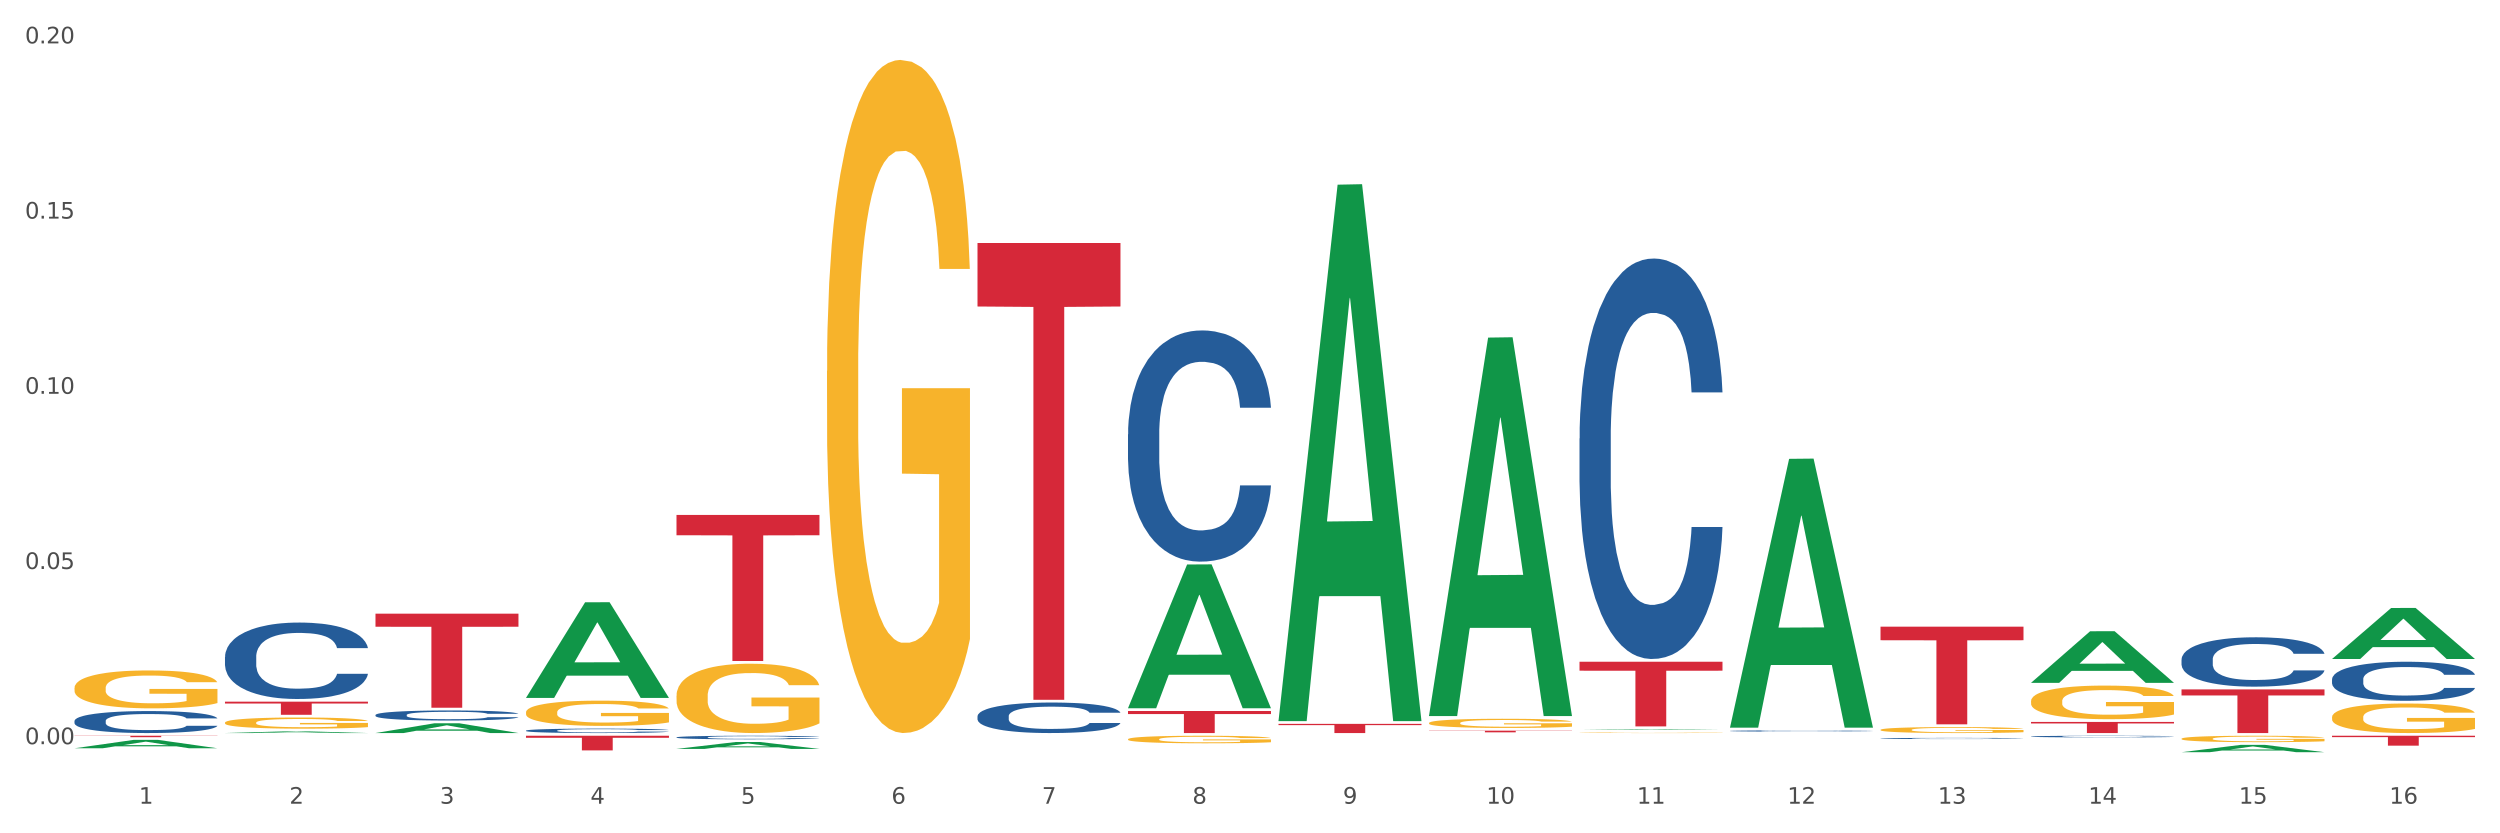 <?xml version="1.0" encoding="utf-8" standalone="no"?>
<!DOCTYPE svg PUBLIC "-//W3C//DTD SVG 1.1//EN"
  "http://www.w3.org/Graphics/SVG/1.1/DTD/svg11.dtd">
<svg xmlns:xlink="http://www.w3.org/1999/xlink" width="1080pt" height="360pt" viewBox="0 0 1080 360" xmlns="http://www.w3.org/2000/svg" version="1.1">
 <rect x="0" y="0" width="1080" height="360" fill="#333333" stroke="none"/>
 <defs>
  <style type="text/css">*{stroke-linejoin: round; stroke-linecap: butt}</style>
 </defs>
 <g id="figure_1">
  <g id="patch_1">
   <path d="M 0 360 
L 1080 360 
L 1080 0 
L 0 0 
z
" style="fill: #ffffff; stroke: #ffffff; stroke-linejoin: miter"/>
  </g>
  <g id="axes_1">
   <g id="matplotlib.axis_1">
    <g id="xtick_1">
     <g id="text_1">
      <!-- 1 -->
      <g style="fill: #4d4d4d" transform="translate(60.004 347.204) scale(0.096 -0.096)">
       <defs>
        <path id="DejaVuSans-31" d="M 794 531 
L 1825 531 
L 1825 4091 
L 703 3866 
L 703 4441 
L 1819 4666 
L 2450 4666 
L 2450 531 
L 3481 531 
L 3481 0 
L 794 0 
L 794 531 
z
" transform="scale(0.016)"/>
       </defs>
       <use xlink:href="#DejaVuSans-31"/>
      </g>
     </g>
    </g>
    <g id="xtick_2">
     <g id="text_2">
      <!-- 2 -->
      <g style="fill: #4d4d4d" transform="translate(125.021 347.204) scale(0.096 -0.096)">
       <defs>
        <path id="DejaVuSans-32" d="M 1228 531 
L 3431 531 
L 3431 0 
L 469 0 
L 469 531 
Q 828 903 1448 1529 
Q 2069 2156 2228 2338 
Q 2531 2678 2651 2914 
Q 2772 3150 2772 3378 
Q 2772 3750 2511 3984 
Q 2250 4219 1831 4219 
Q 1534 4219 1204 4116 
Q 875 4013 500 3803 
L 500 4441 
Q 881 4594 1212 4672 
Q 1544 4750 1819 4750 
Q 2544 4750 2975 4387 
Q 3406 4025 3406 3419 
Q 3406 3131 3298 2873 
Q 3191 2616 2906 2266 
Q 2828 2175 2409 1742 
Q 1991 1309 1228 531 
z
" transform="scale(0.016)"/>
       </defs>
       <use xlink:href="#DejaVuSans-32"/>
      </g>
     </g>
    </g>
    <g id="xtick_3">
     <g id="text_3">
      <!-- 3 -->
      <g style="fill: #4d4d4d" transform="translate(190.039 347.204) scale(0.096 -0.096)">
       <defs>
        <path id="DejaVuSans-33" d="M 2597 2516 
Q 3050 2419 3304 2112 
Q 3559 1806 3559 1356 
Q 3559 666 3084 287 
Q 2609 -91 1734 -91 
Q 1441 -91 1130 -33 
Q 819 25 488 141 
L 488 750 
Q 750 597 1062 519 
Q 1375 441 1716 441 
Q 2309 441 2620 675 
Q 2931 909 2931 1356 
Q 2931 1769 2642 2001 
Q 2353 2234 1838 2234 
L 1294 2234 
L 1294 2753 
L 1863 2753 
Q 2328 2753 2575 2939 
Q 2822 3125 2822 3475 
Q 2822 3834 2567 4026 
Q 2313 4219 1838 4219 
Q 1578 4219 1281 4162 
Q 984 4106 628 3988 
L 628 4550 
Q 988 4650 1302 4700 
Q 1616 4750 1894 4750 
Q 2613 4750 3031 4423 
Q 3450 4097 3450 3541 
Q 3450 3153 3228 2886 
Q 3006 2619 2597 2516 
z
" transform="scale(0.016)"/>
       </defs>
       <use xlink:href="#DejaVuSans-33"/>
      </g>
     </g>
    </g>
    <g id="xtick_4">
     <g id="text_4">
      <!-- 4 -->
      <g style="fill: #4d4d4d" transform="translate(255.056 347.204) scale(0.096 -0.096)">
       <defs>
        <path id="DejaVuSans-34" d="M 2419 4116 
L 825 1625 
L 2419 1625 
L 2419 4116 
z
M 2253 4666 
L 3047 4666 
L 3047 1625 
L 3713 1625 
L 3713 1100 
L 3047 1100 
L 3047 0 
L 2419 0 
L 2419 1100 
L 313 1100 
L 313 1709 
L 2253 4666 
z
" transform="scale(0.016)"/>
       </defs>
       <use xlink:href="#DejaVuSans-34"/>
      </g>
     </g>
    </g>
    <g id="xtick_5">
     <g id="text_5">
      <!-- 5 -->
      <g style="fill: #4d4d4d" transform="translate(320.073 347.204) scale(0.096 -0.096)">
       <defs>
        <path id="DejaVuSans-35" d="M 691 4666 
L 3169 4666 
L 3169 4134 
L 1269 4134 
L 1269 2991 
Q 1406 3038 1543 3061 
Q 1681 3084 1819 3084 
Q 2600 3084 3056 2656 
Q 3513 2228 3513 1497 
Q 3513 744 3044 326 
Q 2575 -91 1722 -91 
Q 1428 -91 1123 -41 
Q 819 9 494 109 
L 494 744 
Q 775 591 1075 516 
Q 1375 441 1709 441 
Q 2250 441 2565 725 
Q 2881 1009 2881 1497 
Q 2881 1984 2565 2268 
Q 2250 2553 1709 2553 
Q 1456 2553 1204 2497 
Q 953 2441 691 2322 
L 691 4666 
z
" transform="scale(0.016)"/>
       </defs>
       <use xlink:href="#DejaVuSans-35"/>
      </g>
     </g>
    </g>
    <g id="xtick_6">
     <g id="text_6">
      <!-- 6 -->
      <g style="fill: #4d4d4d" transform="translate(385.09 347.204) scale(0.096 -0.096)">
       <defs>
        <path id="DejaVuSans-36" d="M 2113 2584 
Q 1688 2584 1439 2293 
Q 1191 2003 1191 1497 
Q 1191 994 1439 701 
Q 1688 409 2113 409 
Q 2538 409 2786 701 
Q 3034 994 3034 1497 
Q 3034 2003 2786 2293 
Q 2538 2584 2113 2584 
z
M 3366 4563 
L 3366 3988 
Q 3128 4100 2886 4159 
Q 2644 4219 2406 4219 
Q 1781 4219 1451 3797 
Q 1122 3375 1075 2522 
Q 1259 2794 1537 2939 
Q 1816 3084 2150 3084 
Q 2853 3084 3261 2657 
Q 3669 2231 3669 1497 
Q 3669 778 3244 343 
Q 2819 -91 2113 -91 
Q 1303 -91 875 529 
Q 447 1150 447 2328 
Q 447 3434 972 4092 
Q 1497 4750 2381 4750 
Q 2619 4750 2861 4703 
Q 3103 4656 3366 4563 
z
" transform="scale(0.016)"/>
       </defs>
       <use xlink:href="#DejaVuSans-36"/>
      </g>
     </g>
    </g>
    <g id="xtick_7">
     <g id="text_7">
      <!-- 7 -->
      <g style="fill: #4d4d4d" transform="translate(450.108 347.204) scale(0.096 -0.096)">
       <defs>
        <path id="DejaVuSans-37" d="M 525 4666 
L 3525 4666 
L 3525 4397 
L 1831 0 
L 1172 0 
L 2766 4134 
L 525 4134 
L 525 4666 
z
" transform="scale(0.016)"/>
       </defs>
       <use xlink:href="#DejaVuSans-37"/>
      </g>
     </g>
    </g>
    <g id="xtick_8">
     <g id="text_8">
      <!-- 8 -->
      <g style="fill: #4d4d4d" transform="translate(515.125 347.204) scale(0.096 -0.096)">
       <defs>
        <path id="DejaVuSans-38" d="M 2034 2216 
Q 1584 2216 1326 1975 
Q 1069 1734 1069 1313 
Q 1069 891 1326 650 
Q 1584 409 2034 409 
Q 2484 409 2743 651 
Q 3003 894 3003 1313 
Q 3003 1734 2745 1975 
Q 2488 2216 2034 2216 
z
M 1403 2484 
Q 997 2584 770 2862 
Q 544 3141 544 3541 
Q 544 4100 942 4425 
Q 1341 4750 2034 4750 
Q 2731 4750 3128 4425 
Q 3525 4100 3525 3541 
Q 3525 3141 3298 2862 
Q 3072 2584 2669 2484 
Q 3125 2378 3379 2068 
Q 3634 1759 3634 1313 
Q 3634 634 3220 271 
Q 2806 -91 2034 -91 
Q 1263 -91 848 271 
Q 434 634 434 1313 
Q 434 1759 690 2068 
Q 947 2378 1403 2484 
z
M 1172 3481 
Q 1172 3119 1398 2916 
Q 1625 2713 2034 2713 
Q 2441 2713 2670 2916 
Q 2900 3119 2900 3481 
Q 2900 3844 2670 4047 
Q 2441 4250 2034 4250 
Q 1625 4250 1398 4047 
Q 1172 3844 1172 3481 
z
" transform="scale(0.016)"/>
       </defs>
       <use xlink:href="#DejaVuSans-38"/>
      </g>
     </g>
    </g>
    <g id="xtick_9">
     <g id="text_9">
      <!-- 9 -->
      <g style="fill: #4d4d4d" transform="translate(580.142 347.204) scale(0.096 -0.096)">
       <defs>
        <path id="DejaVuSans-39" d="M 703 97 
L 703 672 
Q 941 559 1184 500 
Q 1428 441 1663 441 
Q 2288 441 2617 861 
Q 2947 1281 2994 2138 
Q 2813 1869 2534 1725 
Q 2256 1581 1919 1581 
Q 1219 1581 811 2004 
Q 403 2428 403 3163 
Q 403 3881 828 4315 
Q 1253 4750 1959 4750 
Q 2769 4750 3195 4129 
Q 3622 3509 3622 2328 
Q 3622 1225 3098 567 
Q 2575 -91 1691 -91 
Q 1453 -91 1209 -44 
Q 966 3 703 97 
z
M 1959 2075 
Q 2384 2075 2632 2365 
Q 2881 2656 2881 3163 
Q 2881 3666 2632 3958 
Q 2384 4250 1959 4250 
Q 1534 4250 1286 3958 
Q 1038 3666 1038 3163 
Q 1038 2656 1286 2365 
Q 1534 2075 1959 2075 
z
" transform="scale(0.016)"/>
       </defs>
       <use xlink:href="#DejaVuSans-39"/>
      </g>
     </g>
    </g>
    <g id="xtick_10">
     <g id="text_10">
      <!-- 10 -->
      <g style="fill: #4d4d4d" transform="translate(642.105 347.204) scale(0.096 -0.096)">
       <defs>
        <path id="DejaVuSans-30" d="M 2034 4250 
Q 1547 4250 1301 3770 
Q 1056 3291 1056 2328 
Q 1056 1369 1301 889 
Q 1547 409 2034 409 
Q 2525 409 2770 889 
Q 3016 1369 3016 2328 
Q 3016 3291 2770 3770 
Q 2525 4250 2034 4250 
z
M 2034 4750 
Q 2819 4750 3233 4129 
Q 3647 3509 3647 2328 
Q 3647 1150 3233 529 
Q 2819 -91 2034 -91 
Q 1250 -91 836 529 
Q 422 1150 422 2328 
Q 422 3509 836 4129 
Q 1250 4750 2034 4750 
z
" transform="scale(0.016)"/>
       </defs>
       <use xlink:href="#DejaVuSans-31"/>
       <use xlink:href="#DejaVuSans-30" transform="translate(63.623 0)"/>
      </g>
     </g>
    </g>
    <g id="xtick_11">
     <g id="text_11">
      <!-- 11 -->
      <g style="fill: #4d4d4d" transform="translate(707.123 347.204) scale(0.096 -0.096)">
       <use xlink:href="#DejaVuSans-31"/>
       <use xlink:href="#DejaVuSans-31" transform="translate(63.623 0)"/>
      </g>
     </g>
    </g>
    <g id="xtick_12">
     <g id="text_12">
      <!-- 12 -->
      <g style="fill: #4d4d4d" transform="translate(772.14 347.204) scale(0.096 -0.096)">
       <use xlink:href="#DejaVuSans-31"/>
       <use xlink:href="#DejaVuSans-32" transform="translate(63.623 0)"/>
      </g>
     </g>
    </g>
    <g id="xtick_13">
     <g id="text_13">
      <!-- 13 -->
      <g style="fill: #4d4d4d" transform="translate(837.157 347.204) scale(0.096 -0.096)">
       <use xlink:href="#DejaVuSans-31"/>
       <use xlink:href="#DejaVuSans-33" transform="translate(63.623 0)"/>
      </g>
     </g>
    </g>
    <g id="xtick_14">
     <g id="text_14">
      <!-- 14 -->
      <g style="fill: #4d4d4d" transform="translate(902.174 347.204) scale(0.096 -0.096)">
       <use xlink:href="#DejaVuSans-31"/>
       <use xlink:href="#DejaVuSans-34" transform="translate(63.623 0)"/>
      </g>
     </g>
    </g>
    <g id="xtick_15">
     <g id="text_15">
      <!-- 15 -->
      <g style="fill: #4d4d4d" transform="translate(967.192 347.204) scale(0.096 -0.096)">
       <use xlink:href="#DejaVuSans-31"/>
       <use xlink:href="#DejaVuSans-35" transform="translate(63.623 0)"/>
      </g>
     </g>
    </g>
    <g id="xtick_16">
     <g id="text_16">
      <!-- 16 -->
      <g style="fill: #4d4d4d" transform="translate(1032.209 347.204) scale(0.096 -0.096)">
       <use xlink:href="#DejaVuSans-31"/>
       <use xlink:href="#DejaVuSans-36" transform="translate(63.623 0)"/>
      </g>
     </g>
    </g>
    <g id="xtick_17"/>
    <g id="xtick_18"/>
    <g id="xtick_19"/>
    <g id="xtick_20"/>
    <g id="xtick_21"/>
    <g id="xtick_22"/>
    <g id="xtick_23"/>
    <g id="xtick_24"/>
    <g id="xtick_25"/>
    <g id="xtick_26"/>
    <g id="xtick_27"/>
    <g id="xtick_28"/>
    <g id="xtick_29"/>
    <g id="xtick_30"/>
    <g id="xtick_31"/>
   </g>
   <g id="matplotlib.axis_2">
    <g id="ytick_1">
     <g id="text_17">
      <!-- 0.00 -->
      <g style="fill: #4d4d4d" transform="translate(10.8 321.49) scale(0.096 -0.096)">
       <defs>
        <path id="DejaVuSans-2e" d="M 684 794 
L 1344 794 
L 1344 0 
L 684 0 
L 684 794 
z
" transform="scale(0.016)"/>
       </defs>
       <use xlink:href="#DejaVuSans-30"/>
       <use xlink:href="#DejaVuSans-2e" transform="translate(63.623 0)"/>
       <use xlink:href="#DejaVuSans-30" transform="translate(95.41 0)"/>
       <use xlink:href="#DejaVuSans-30" transform="translate(159.033 0)"/>
      </g>
     </g>
    </g>
    <g id="ytick_2">
     <g id="text_18">
      <!-- 0.05 -->
      <g style="fill: #4d4d4d" transform="translate(10.8 245.805) scale(0.096 -0.096)">
       <use xlink:href="#DejaVuSans-30"/>
       <use xlink:href="#DejaVuSans-2e" transform="translate(63.623 0)"/>
       <use xlink:href="#DejaVuSans-30" transform="translate(95.41 0)"/>
       <use xlink:href="#DejaVuSans-35" transform="translate(159.033 0)"/>
      </g>
     </g>
    </g>
    <g id="ytick_3">
     <g id="text_19">
      <!-- 0.10 -->
      <g style="fill: #4d4d4d" transform="translate(10.8 170.121) scale(0.096 -0.096)">
       <use xlink:href="#DejaVuSans-30"/>
       <use xlink:href="#DejaVuSans-2e" transform="translate(63.623 0)"/>
       <use xlink:href="#DejaVuSans-31" transform="translate(95.41 0)"/>
       <use xlink:href="#DejaVuSans-30" transform="translate(159.033 0)"/>
      </g>
     </g>
    </g>
    <g id="ytick_4">
     <g id="text_20">
      <!-- 0.15 -->
      <g style="fill: #4d4d4d" transform="translate(10.8 94.436) scale(0.096 -0.096)">
       <use xlink:href="#DejaVuSans-30"/>
       <use xlink:href="#DejaVuSans-2e" transform="translate(63.623 0)"/>
       <use xlink:href="#DejaVuSans-31" transform="translate(95.41 0)"/>
       <use xlink:href="#DejaVuSans-35" transform="translate(159.033 0)"/>
      </g>
     </g>
    </g>
    <g id="ytick_5">
     <g id="text_21">
      <!-- 0.20 -->
      <g style="fill: #4d4d4d" transform="translate(10.8 18.752) scale(0.096 -0.096)">
       <use xlink:href="#DejaVuSans-30"/>
       <use xlink:href="#DejaVuSans-2e" transform="translate(63.623 0)"/>
       <use xlink:href="#DejaVuSans-32" transform="translate(95.41 0)"/>
       <use xlink:href="#DejaVuSans-30" transform="translate(159.033 0)"/>
      </g>
     </g>
    </g>
    <g id="ytick_6"/>
    <g id="ytick_7"/>
    <g id="ytick_8"/>
    <g id="ytick_9"/>
   </g>
   <g id="PolyCollection_1">
    <path d="M 32.175 323.25 
L 32.239 323.247 
L 57.709 319.63 
L 68.28 319.627 
L 93.941 323.257 
L 81.715 323.257 
L 76.176 322.412 
L 49.877 322.412 
L 49.686 322.425 
L 44.337 323.257 
L 32.175 323.257 
L 32.175 323.25 
L 53.188 321.907 
L 72.864 321.904 
L 63.122 320.401 
L 62.995 320.394 
L 62.867 320.404 
L 53.125 321.904 
L 53.188 321.907 
L 32.175 323.25 
z
" clip-path="url(#paf3d93bed4)" style="fill: #109648"/>
    <path d="M 97.192 316.674 
L 97.256 316.673 
L 122.727 315.955 
L 133.297 315.955 
L 158.959 316.675 
L 146.733 316.675 
L 141.193 316.507 
L 114.894 316.507 
L 114.703 316.51 
L 109.354 316.675 
L 97.192 316.675 
L 97.192 316.674 
L 118.206 316.407 
L 137.882 316.406 
L 128.139 316.108 
L 128.012 316.107 
L 127.884 316.109 
L 118.142 316.406 
L 118.206 316.407 
L 97.192 316.674 
z
" clip-path="url(#paf3d93bed4)" style="fill: #109648"/>
    <path d="M 162.209 316.667 
L 162.273 316.663 
L 187.744 312.442 
L 198.314 312.438 
L 223.976 316.675 
L 211.75 316.675 
L 206.21 315.688 
L 179.912 315.688 
L 179.721 315.704 
L 174.372 316.675 
L 162.209 316.675 
L 162.209 316.667 
L 183.223 315.1 
L 202.899 315.096 
L 193.156 313.341 
L 193.029 313.334 
L 192.902 313.345 
L 183.159 315.096 
L 183.223 315.1 
L 162.209 316.667 
z
" clip-path="url(#paf3d93bed4)" style="fill: #109648"/>
    <path d="M 227.227 301.43 
L 227.29 301.391 
L 252.761 260.189 
L 263.331 260.15 
L 288.993 301.508 
L 276.767 301.508 
L 271.227 291.877 
L 244.929 291.877 
L 244.738 292.032 
L 239.389 301.508 
L 227.227 301.508 
L 227.227 301.43 
L 248.24 286.13 
L 267.916 286.091 
L 258.174 268.965 
L 258.046 268.887 
L 257.919 269.004 
L 248.176 286.091 
L 248.24 286.13 
L 227.227 301.43 
z
" clip-path="url(#paf3d93bed4)" style="fill: #109648"/>
    <path d="M 487.296 307.147 
L 549.062 307.147 
L 549.062 308.471 
L 524.765 308.48 
L 524.765 316.675 
L 511.446 316.675 
L 511.446 308.48 
L 487.296 308.471 
L 487.296 307.156 
L 487.296 307.147 
z
" clip-path="url(#paf3d93bed4)" style="fill: #d62839"/>
    <path d="M 552.313 312.708 
L 614.079 312.708 
L 614.079 313.26 
L 589.783 313.263 
L 589.783 316.675 
L 576.463 316.675 
L 576.463 313.263 
L 552.313 313.26 
L 552.313 312.712 
L 552.313 312.708 
z
" clip-path="url(#paf3d93bed4)" style="fill: #d62839"/>
    <path d="M 617.33 315.646 
L 679.097 315.646 
L 679.097 315.746 
L 654.8 315.747 
L 654.8 316.365 
L 641.481 316.365 
L 641.481 315.747 
L 617.33 315.746 
L 617.33 315.647 
L 617.33 315.646 
z
" clip-path="url(#paf3d93bed4)" style="fill: #d62839"/>
    <path d="M 682.347 285.856 
L 744.114 285.856 
L 744.114 289.741 
L 719.817 289.768 
L 719.817 313.814 
L 706.498 313.814 
L 706.498 289.768 
L 682.347 289.741 
L 682.347 285.882 
L 682.347 285.856 
z
" clip-path="url(#paf3d93bed4)" style="fill: #d62839"/>
    <path d="M 812.382 270.714 
L 874.148 270.714 
L 874.148 276.579 
L 849.852 276.619 
L 849.852 312.92 
L 836.532 312.92 
L 836.532 276.619 
L 812.382 276.579 
L 812.382 270.754 
L 812.382 270.714 
z
" clip-path="url(#paf3d93bed4)" style="fill: #d62839"/>
    <path d="M 877.399 311.863 
L 939.166 311.863 
L 939.166 312.532 
L 914.869 312.537 
L 914.869 316.675 
L 901.549 316.675 
L 901.549 312.537 
L 877.399 312.532 
L 877.399 311.868 
L 877.399 311.863 
z
" clip-path="url(#paf3d93bed4)" style="fill: #d62839"/>
    <path d="M 877.399 294.961 
L 877.463 294.94 
L 902.933 272.698 
L 913.504 272.677 
L 939.166 295.003 
L 926.94 295.003 
L 921.4 289.804 
L 895.101 289.804 
L 894.91 289.888 
L 889.561 295.003 
L 877.399 295.003 
L 877.399 294.961 
L 898.412 286.701 
L 918.089 286.681 
L 908.346 277.436 
L 908.219 277.394 
L 908.091 277.457 
L 898.349 286.681 
L 898.412 286.701 
L 877.399 294.961 
z
" clip-path="url(#paf3d93bed4)" style="fill: #109648"/>
    <path d="M 942.416 284.893 
L 942.489 284.873 
L 942.489 284.328 
L 942.708 283.588 
L 943.512 282.224 
L 944.534 281.192 
L 946.286 279.984 
L 947.235 279.478 
L 948.476 278.913 
L 951.032 277.997 
L 953.952 277.218 
L 955.996 276.79 
L 957.529 276.517 
L 960.961 276.03 
L 962.932 275.816 
L 964.976 275.64 
L 966.729 275.523 
L 969.649 275.387 
L 971.985 275.329 
L 974.687 275.309 
L 976.95 275.329 
L 979.943 275.407 
L 984.324 275.64 
L 986.003 275.777 
L 988.267 276.01 
L 990.603 276.322 
L 992.501 276.634 
L 994.691 277.082 
L 996.955 277.666 
L 999.145 278.406 
L 1000.678 279.088 
L 1001.919 279.809 
L 1003.015 280.685 
L 1003.818 281.64 
L 1004.183 282.438 
L 990.822 282.438 
L 990.457 281.718 
L 989.727 280.939 
L 988.997 280.413 
L 988.194 279.984 
L 986.952 279.497 
L 985.857 279.185 
L 984.032 278.815 
L 982.353 278.582 
L 980.966 278.445 
L 979.286 278.328 
L 975.709 278.211 
L 973.154 278.211 
L 971.547 278.25 
L 969.576 278.348 
L 967.897 278.484 
L 965.926 278.718 
L 964.392 278.971 
L 962.859 279.302 
L 961.983 279.536 
L 960.669 279.965 
L 959.793 280.315 
L 958.625 280.919 
L 957.967 281.348 
L 956.799 282.458 
L 956.288 283.276 
L 956.069 283.841 
L 955.923 284.464 
L 955.923 287.503 
L 956.361 288.866 
L 956.726 289.451 
L 957.31 290.113 
L 958.406 290.97 
L 960.012 291.808 
L 961.691 292.411 
L 963.078 292.782 
L 964.392 293.054 
L 965.707 293.269 
L 967.313 293.463 
L 968.627 293.58 
L 970.598 293.697 
L 972.935 293.756 
L 974.76 293.756 
L 978.483 293.658 
L 980.163 293.561 
L 981.769 293.424 
L 983.521 293.21 
L 984.908 292.976 
L 985.711 292.801 
L 987.025 292.431 
L 988.048 292.041 
L 988.924 291.593 
L 989.508 291.204 
L 990.165 290.619 
L 990.676 289.957 
L 990.822 289.607 
L 1004.183 289.607 
L 1003.891 290.308 
L 1003.38 290.99 
L 1002.358 291.905 
L 1001.554 292.431 
L 1000.313 293.074 
L 998.999 293.619 
L 997.174 294.223 
L 995.495 294.671 
L 993.742 295.061 
L 991.844 295.411 
L 988.413 295.898 
L 987.171 296.035 
L 984.543 296.268 
L 982.499 296.405 
L 979.505 296.541 
L 976.439 296.619 
L 973.227 296.638 
L 970.379 296.599 
L 967.24 296.483 
L 965.268 296.366 
L 963.078 296.19 
L 960.523 295.918 
L 958.114 295.587 
L 955.85 295.197 
L 953.733 294.749 
L 951.762 294.242 
L 949.206 293.405 
L 947.308 292.587 
L 945.921 291.827 
L 944.972 291.184 
L 944.023 290.366 
L 943.512 289.801 
L 942.708 288.438 
L 942.416 287.172 
L 942.416 284.893 
z
" clip-path="url(#paf3d93bed4)" style="fill: #255c99"/>
    <path d="M 292.244 323.523 
L 292.308 323.52 
L 317.778 320.55 
L 328.349 320.547 
L 354.01 323.529 
L 341.784 323.529 
L 336.245 322.834 
L 309.946 322.834 
L 309.755 322.845 
L 304.406 323.529 
L 292.244 323.529 
L 292.244 323.523 
L 313.257 322.42 
L 332.933 322.417 
L 323.191 321.182 
L 323.063 321.177 
L 322.936 321.185 
L 313.194 322.417 
L 313.257 322.42 
L 292.244 323.523 
z
" clip-path="url(#paf3d93bed4)" style="fill: #109648"/>
    <path d="M 487.296 305.862 
L 487.359 305.804 
L 512.83 243.857 
L 523.4 243.799 
L 549.062 305.979 
L 536.836 305.979 
L 531.296 291.499 
L 504.998 291.499 
L 504.807 291.733 
L 499.458 305.979 
L 487.296 305.979 
L 487.296 305.862 
L 508.309 282.858 
L 527.985 282.8 
L 518.243 257.052 
L 518.115 256.935 
L 517.988 257.11 
L 508.245 282.8 
L 508.309 282.858 
L 487.296 305.862 
z
" clip-path="url(#paf3d93bed4)" style="fill: #109648"/>
    <path d="M 552.313 311.105 
L 552.377 310.887 
L 577.847 79.783 
L 588.418 79.565 
L 614.079 311.54 
L 601.853 311.54 
L 596.314 257.522 
L 570.015 257.522 
L 569.824 258.393 
L 564.475 311.54 
L 552.313 311.54 
L 552.313 311.105 
L 573.326 225.285 
L 593.002 225.067 
L 583.26 129.01 
L 583.132 128.574 
L 583.005 129.227 
L 573.263 225.067 
L 573.326 225.285 
L 552.313 311.105 
z
" clip-path="url(#paf3d93bed4)" style="fill: #109648"/>
    <path d="M 617.33 309.031 
L 617.394 308.878 
L 642.865 145.841 
L 653.435 145.687 
L 679.097 309.339 
L 666.871 309.339 
L 661.331 271.23 
L 635.032 271.23 
L 634.841 271.845 
L 629.492 309.339 
L 617.33 309.339 
L 617.33 309.031 
L 638.343 248.488 
L 658.02 248.334 
L 648.277 180.569 
L 648.15 180.261 
L 648.022 180.722 
L 638.28 248.334 
L 638.343 248.488 
L 617.33 309.031 
z
" clip-path="url(#paf3d93bed4)" style="fill: #109648"/>
    <path d="M 1007.434 293.451 
L 1007.507 293.436 
L 1007.507 293.004 
L 1007.726 292.418 
L 1008.529 291.339 
L 1009.551 290.522 
L 1011.303 289.566 
L 1012.252 289.166 
L 1013.493 288.719 
L 1016.049 287.994 
L 1018.969 287.377 
L 1021.013 287.038 
L 1022.547 286.822 
L 1025.978 286.437 
L 1027.949 286.267 
L 1029.994 286.129 
L 1031.746 286.036 
L 1034.666 285.928 
L 1037.003 285.882 
L 1039.704 285.867 
L 1041.967 285.882 
L 1044.961 285.944 
L 1049.341 286.129 
L 1051.021 286.237 
L 1053.284 286.422 
L 1055.62 286.668 
L 1057.518 286.915 
L 1059.709 287.269 
L 1061.972 287.732 
L 1064.162 288.318 
L 1065.696 288.857 
L 1066.937 289.428 
L 1068.032 290.121 
L 1068.835 290.877 
L 1069.2 291.509 
L 1055.839 291.509 
L 1055.474 290.938 
L 1054.744 290.322 
L 1054.014 289.906 
L 1053.211 289.566 
L 1051.97 289.181 
L 1050.875 288.934 
L 1049.049 288.641 
L 1047.37 288.456 
L 1045.983 288.349 
L 1044.304 288.256 
L 1040.726 288.164 
L 1038.171 288.164 
L 1036.565 288.194 
L 1034.593 288.271 
L 1032.914 288.379 
L 1030.943 288.564 
L 1029.41 288.765 
L 1027.876 289.027 
L 1027 289.212 
L 1025.686 289.551 
L 1024.81 289.829 
L 1023.642 290.306 
L 1022.985 290.646 
L 1021.817 291.524 
L 1021.306 292.172 
L 1021.086 292.619 
L 1020.94 293.112 
L 1020.94 295.517 
L 1021.379 296.596 
L 1021.744 297.059 
L 1022.328 297.583 
L 1023.423 298.261 
L 1025.029 298.924 
L 1026.708 299.402 
L 1028.095 299.695 
L 1029.41 299.911 
L 1030.724 300.08 
L 1032.33 300.234 
L 1033.644 300.327 
L 1035.615 300.419 
L 1037.952 300.466 
L 1039.777 300.466 
L 1043.501 300.389 
L 1045.18 300.312 
L 1046.786 300.204 
L 1048.538 300.034 
L 1049.925 299.849 
L 1050.728 299.71 
L 1052.043 299.417 
L 1053.065 299.109 
L 1053.941 298.754 
L 1054.525 298.446 
L 1055.182 297.984 
L 1055.693 297.46 
L 1055.839 297.182 
L 1069.2 297.182 
L 1068.908 297.737 
L 1068.397 298.277 
L 1067.375 299.001 
L 1066.572 299.417 
L 1065.33 299.926 
L 1064.016 300.358 
L 1062.191 300.836 
L 1060.512 301.19 
L 1058.76 301.499 
L 1056.861 301.776 
L 1053.43 302.161 
L 1052.189 302.269 
L 1049.56 302.454 
L 1047.516 302.562 
L 1044.523 302.67 
L 1041.456 302.732 
L 1038.244 302.747 
L 1035.396 302.716 
L 1032.257 302.624 
L 1030.286 302.531 
L 1028.095 302.393 
L 1025.54 302.177 
L 1023.131 301.915 
L 1020.867 301.606 
L 1018.75 301.252 
L 1016.779 300.851 
L 1014.224 300.188 
L 1012.325 299.541 
L 1010.938 298.939 
L 1009.989 298.431 
L 1009.04 297.783 
L 1008.529 297.336 
L 1007.726 296.257 
L 1007.434 295.255 
L 1007.434 293.451 
z
" clip-path="url(#paf3d93bed4)" style="fill: #255c99"/>
    <path d="M 682.347 315.284 
L 682.411 315.284 
L 707.882 314.982 
L 718.452 314.981 
L 744.114 315.285 
L 731.888 315.285 
L 726.348 315.214 
L 700.05 315.214 
L 699.859 315.215 
L 694.51 315.285 
L 682.347 315.285 
L 682.347 315.284 
L 703.361 315.172 
L 723.037 315.172 
L 713.294 315.046 
L 713.167 315.045 
L 713.04 315.046 
L 703.297 315.172 
L 703.361 315.172 
L 682.347 315.284 
z
" clip-path="url(#paf3d93bed4)" style="fill: #109648"/>
    <path d="M 747.365 314.142 
L 747.428 314.033 
L 772.899 198.221 
L 783.469 198.112 
L 809.131 314.36 
L 796.905 314.36 
L 791.365 287.29 
L 765.067 287.29 
L 764.876 287.727 
L 759.527 314.36 
L 747.365 314.36 
L 747.365 314.142 
L 768.378 271.135 
L 788.054 271.026 
L 778.312 222.889 
L 778.184 222.671 
L 778.057 222.999 
L 768.314 271.026 
L 768.378 271.135 
L 747.365 314.142 
z
" clip-path="url(#paf3d93bed4)" style="fill: #109648"/>
    <path d="M 227.227 317.843 
L 288.993 317.843 
L 288.993 318.723 
L 264.696 318.729 
L 264.696 324.175 
L 251.377 324.175 
L 251.377 318.729 
L 227.227 318.723 
L 227.227 317.849 
L 227.227 317.843 
z
" clip-path="url(#paf3d93bed4)" style="fill: #d62839"/>
    <path d="M 292.244 222.455 
L 354.01 222.455 
L 354.01 231.223 
L 329.714 231.283 
L 329.714 285.551 
L 316.394 285.551 
L 316.394 231.283 
L 292.244 231.223 
L 292.244 222.514 
L 292.244 222.455 
z
" clip-path="url(#paf3d93bed4)" style="fill: #d62839"/>
    <path d="M 877.399 318.164 
L 877.472 318.163 
L 877.472 318.145 
L 877.691 318.12 
L 878.494 318.074 
L 879.516 318.04 
L 881.269 317.999 
L 882.218 317.982 
L 883.459 317.963 
L 886.014 317.933 
L 888.935 317.907 
L 890.979 317.892 
L 892.512 317.883 
L 895.944 317.867 
L 897.915 317.86 
L 899.959 317.854 
L 901.711 317.85 
L 904.632 317.845 
L 906.968 317.843 
L 909.67 317.843 
L 911.933 317.843 
L 914.926 317.846 
L 919.307 317.854 
L 920.986 317.858 
L 923.249 317.866 
L 925.586 317.877 
L 927.484 317.887 
L 929.674 317.902 
L 931.938 317.922 
L 934.128 317.947 
L 935.661 317.969 
L 936.902 317.993 
L 937.997 318.023 
L 938.8 318.055 
L 939.166 318.082 
L 925.805 318.082 
L 925.44 318.057 
L 924.71 318.031 
L 923.979 318.014 
L 923.176 317.999 
L 921.935 317.983 
L 920.84 317.973 
L 919.015 317.96 
L 917.336 317.952 
L 915.948 317.948 
L 914.269 317.944 
L 910.692 317.94 
L 908.136 317.94 
L 906.53 317.941 
L 904.559 317.945 
L 902.88 317.949 
L 900.908 317.957 
L 899.375 317.965 
L 897.842 317.977 
L 896.966 317.984 
L 895.652 317.999 
L 894.775 318.01 
L 893.607 318.031 
L 892.95 318.045 
L 891.782 318.082 
L 891.271 318.11 
L 891.052 318.129 
L 890.906 318.149 
L 890.906 318.251 
L 891.344 318.297 
L 891.709 318.317 
L 892.293 318.339 
L 893.388 318.367 
L 894.995 318.395 
L 896.674 318.416 
L 898.061 318.428 
L 899.375 318.437 
L 900.689 318.444 
L 902.296 318.451 
L 903.61 318.455 
L 905.581 318.459 
L 907.917 318.461 
L 909.743 318.461 
L 913.466 318.457 
L 915.145 318.454 
L 916.751 318.45 
L 918.504 318.442 
L 919.891 318.435 
L 920.694 318.429 
L 922.008 318.416 
L 923.03 318.403 
L 923.906 318.388 
L 924.491 318.375 
L 925.148 318.356 
L 925.659 318.333 
L 925.805 318.322 
L 939.166 318.322 
L 938.873 318.345 
L 938.362 318.368 
L 937.34 318.399 
L 936.537 318.416 
L 935.296 318.438 
L 933.982 318.456 
L 932.157 318.476 
L 930.477 318.491 
L 928.725 318.504 
L 926.827 318.516 
L 923.395 318.533 
L 922.154 318.537 
L 919.526 318.545 
L 917.482 318.549 
L 914.488 318.554 
L 911.422 318.557 
L 908.209 318.557 
L 905.362 318.556 
L 902.223 318.552 
L 900.251 318.548 
L 898.061 318.542 
L 895.506 318.533 
L 893.096 318.522 
L 890.833 318.509 
L 888.716 318.494 
L 886.744 318.477 
L 884.189 318.449 
L 882.291 318.422 
L 880.904 318.396 
L 879.954 318.375 
L 879.005 318.347 
L 878.494 318.328 
L 877.691 318.283 
L 877.399 318.24 
L 877.399 318.164 
z
" clip-path="url(#paf3d93bed4)" style="fill: #255c99"/>
    <path d="M 747.365 315.765 
L 747.438 315.764 
L 747.438 315.751 
L 747.657 315.732 
L 748.46 315.699 
L 749.482 315.673 
L 751.234 315.644 
L 752.183 315.631 
L 753.424 315.617 
L 755.98 315.595 
L 758.9 315.575 
L 760.944 315.565 
L 762.478 315.558 
L 765.909 315.546 
L 767.88 315.541 
L 769.925 315.536 
L 771.677 315.533 
L 774.597 315.53 
L 776.934 315.529 
L 779.635 315.528 
L 781.898 315.529 
L 784.892 315.531 
L 789.272 315.536 
L 790.952 315.54 
L 793.215 315.546 
L 795.551 315.553 
L 797.449 315.561 
L 799.64 315.572 
L 801.903 315.586 
L 804.093 315.605 
L 805.627 315.621 
L 806.868 315.639 
L 807.963 315.661 
L 808.766 315.684 
L 809.131 315.704 
L 795.77 315.704 
L 795.405 315.686 
L 794.675 315.667 
L 793.945 315.654 
L 793.142 315.644 
L 791.901 315.632 
L 790.806 315.624 
L 788.98 315.615 
L 787.301 315.609 
L 785.914 315.606 
L 784.235 315.603 
L 780.657 315.6 
L 778.102 315.6 
L 776.496 315.601 
L 774.524 315.603 
L 772.845 315.607 
L 770.874 315.612 
L 769.341 315.619 
L 767.807 315.627 
L 766.931 315.633 
L 765.617 315.643 
L 764.741 315.652 
L 763.573 315.667 
L 762.916 315.677 
L 761.748 315.705 
L 761.237 315.725 
L 761.018 315.739 
L 760.871 315.754 
L 760.871 315.829 
L 761.31 315.863 
L 761.675 315.877 
L 762.259 315.894 
L 763.354 315.915 
L 764.96 315.935 
L 766.639 315.95 
L 768.026 315.959 
L 769.341 315.966 
L 770.655 315.971 
L 772.261 315.976 
L 773.575 315.979 
L 775.546 315.982 
L 777.883 315.983 
L 779.708 315.983 
L 783.432 315.981 
L 785.111 315.979 
L 786.717 315.975 
L 788.469 315.97 
L 789.856 315.964 
L 790.66 315.96 
L 791.974 315.951 
L 792.996 315.941 
L 793.872 315.93 
L 794.456 315.92 
L 795.113 315.906 
L 795.624 315.89 
L 795.77 315.881 
L 809.131 315.881 
L 808.839 315.898 
L 808.328 315.915 
L 807.306 315.938 
L 806.503 315.951 
L 805.262 315.967 
L 803.947 315.98 
L 802.122 315.995 
L 800.443 316.006 
L 798.691 316.016 
L 796.792 316.024 
L 793.361 316.036 
L 792.12 316.04 
L 789.491 316.045 
L 787.447 316.049 
L 784.454 316.052 
L 781.387 316.054 
L 778.175 316.055 
L 775.327 316.054 
L 772.188 316.051 
L 770.217 316.048 
L 768.026 316.044 
L 765.471 316.037 
L 763.062 316.029 
L 760.798 316.019 
L 758.681 316.008 
L 756.71 315.995 
L 754.155 315.975 
L 752.256 315.955 
L 750.869 315.936 
L 749.92 315.92 
L 748.971 315.9 
L 748.46 315.886 
L 747.657 315.852 
L 747.365 315.821 
L 747.365 315.765 
z
" clip-path="url(#paf3d93bed4)" style="fill: #255c99"/>
    <path d="M 812.382 318.996 
L 812.455 318.995 
L 812.455 318.982 
L 812.674 318.965 
L 813.477 318.932 
L 814.499 318.908 
L 816.251 318.879 
L 817.201 318.867 
L 818.442 318.853 
L 820.997 318.831 
L 823.917 318.813 
L 825.962 318.803 
L 827.495 318.796 
L 830.926 318.785 
L 832.898 318.779 
L 834.942 318.775 
L 836.694 318.772 
L 839.615 318.769 
L 841.951 318.768 
L 844.652 318.767 
L 846.916 318.768 
L 849.909 318.77 
L 854.29 318.775 
L 855.969 318.779 
L 858.232 318.784 
L 860.568 318.792 
L 862.467 318.799 
L 864.657 318.81 
L 866.92 318.824 
L 869.111 318.841 
L 870.644 318.857 
L 871.885 318.875 
L 872.98 318.896 
L 873.783 318.918 
L 874.148 318.937 
L 860.787 318.937 
L 860.422 318.92 
L 859.692 318.902 
L 858.962 318.889 
L 858.159 318.879 
L 856.918 318.867 
L 855.823 318.86 
L 853.998 318.851 
L 852.318 318.845 
L 850.931 318.842 
L 849.252 318.839 
L 845.674 318.837 
L 843.119 318.837 
L 841.513 318.837 
L 839.542 318.84 
L 837.862 318.843 
L 835.891 318.849 
L 834.358 318.855 
L 832.825 318.863 
L 831.949 318.868 
L 830.634 318.878 
L 829.758 318.887 
L 828.59 318.901 
L 827.933 318.911 
L 826.765 318.938 
L 826.254 318.957 
L 826.035 318.971 
L 825.889 318.986 
L 825.889 319.058 
L 826.327 319.091 
L 826.692 319.105 
L 827.276 319.12 
L 828.371 319.141 
L 829.977 319.161 
L 831.657 319.175 
L 833.044 319.184 
L 834.358 319.19 
L 835.672 319.196 
L 837.278 319.2 
L 838.592 319.203 
L 840.564 319.206 
L 842.9 319.207 
L 844.725 319.207 
L 848.449 319.205 
L 850.128 319.203 
L 851.734 319.199 
L 853.486 319.194 
L 854.874 319.189 
L 855.677 319.184 
L 856.991 319.176 
L 858.013 319.166 
L 858.889 319.156 
L 859.473 319.146 
L 860.13 319.132 
L 860.641 319.117 
L 860.787 319.108 
L 874.148 319.108 
L 873.856 319.125 
L 873.345 319.141 
L 872.323 319.163 
L 871.52 319.176 
L 870.279 319.191 
L 868.965 319.204 
L 867.139 319.218 
L 865.46 319.229 
L 863.708 319.238 
L 861.81 319.247 
L 858.378 319.258 
L 857.137 319.262 
L 854.509 319.267 
L 852.464 319.27 
L 849.471 319.274 
L 846.405 319.275 
L 843.192 319.276 
L 840.345 319.275 
L 837.205 319.272 
L 835.234 319.269 
L 833.044 319.265 
L 830.488 319.259 
L 828.079 319.251 
L 825.816 319.242 
L 823.698 319.231 
L 821.727 319.219 
L 819.172 319.199 
L 817.274 319.179 
L 815.886 319.161 
L 814.937 319.146 
L 813.988 319.126 
L 813.477 319.113 
L 812.674 319.08 
L 812.382 319.05 
L 812.382 318.996 
z
" clip-path="url(#paf3d93bed4)" style="fill: #255c99"/>
    <path d="M 227.227 315.619 
L 227.3 315.617 
L 227.3 315.568 
L 227.519 315.502 
L 228.322 315.379 
L 229.344 315.286 
L 231.096 315.178 
L 232.045 315.132 
L 233.287 315.082 
L 235.842 314.999 
L 238.762 314.929 
L 240.807 314.891 
L 242.34 314.866 
L 245.771 314.822 
L 247.743 314.803 
L 249.787 314.787 
L 251.539 314.777 
L 254.459 314.765 
L 256.796 314.759 
L 259.497 314.758 
L 261.76 314.759 
L 264.754 314.766 
L 269.134 314.787 
L 270.814 314.8 
L 273.077 314.821 
L 275.413 314.849 
L 277.312 314.877 
L 279.502 314.917 
L 281.765 314.969 
L 283.955 315.036 
L 285.489 315.097 
L 286.73 315.162 
L 287.825 315.241 
L 288.628 315.327 
L 288.993 315.398 
L 275.632 315.398 
L 275.267 315.334 
L 274.537 315.264 
L 273.807 315.216 
L 273.004 315.178 
L 271.763 315.134 
L 270.668 315.106 
L 268.842 315.073 
L 267.163 315.052 
L 265.776 315.04 
L 264.097 315.029 
L 260.519 315.018 
L 257.964 315.018 
L 256.358 315.022 
L 254.386 315.031 
L 252.707 315.043 
L 250.736 315.064 
L 249.203 315.087 
L 247.669 315.117 
L 246.793 315.138 
L 245.479 315.176 
L 244.603 315.208 
L 243.435 315.262 
L 242.778 315.3 
L 241.61 315.4 
L 241.099 315.474 
L 240.88 315.525 
L 240.734 315.581 
L 240.734 315.854 
L 241.172 315.976 
L 241.537 316.029 
L 242.121 316.088 
L 243.216 316.165 
L 244.822 316.241 
L 246.501 316.295 
L 247.889 316.328 
L 249.203 316.353 
L 250.517 316.372 
L 252.123 316.39 
L 253.437 316.4 
L 255.409 316.411 
L 257.745 316.416 
L 259.57 316.416 
L 263.294 316.407 
L 264.973 316.398 
L 266.579 316.386 
L 268.331 316.367 
L 269.718 316.346 
L 270.522 316.33 
L 271.836 316.297 
L 272.858 316.262 
L 273.734 316.221 
L 274.318 316.186 
L 274.975 316.134 
L 275.486 316.074 
L 275.632 316.043 
L 288.993 316.043 
L 288.701 316.106 
L 288.19 316.167 
L 287.168 316.249 
L 286.365 316.297 
L 285.124 316.354 
L 283.809 316.404 
L 281.984 316.458 
L 280.305 316.498 
L 278.553 316.533 
L 276.654 316.565 
L 273.223 316.608 
L 271.982 316.621 
L 269.353 316.642 
L 267.309 316.654 
L 264.316 316.666 
L 261.249 316.673 
L 258.037 316.675 
L 255.19 316.671 
L 252.05 316.661 
L 250.079 316.65 
L 247.889 316.635 
L 245.333 316.61 
L 242.924 316.58 
L 240.661 316.545 
L 238.543 316.505 
L 236.572 316.46 
L 234.017 316.384 
L 232.118 316.311 
L 230.731 316.242 
L 229.782 316.185 
L 228.833 316.111 
L 228.322 316.06 
L 227.519 315.938 
L 227.227 315.824 
L 227.227 315.619 
z
" clip-path="url(#paf3d93bed4)" style="fill: #255c99"/>
    <path d="M 292.244 318.533 
L 292.317 318.532 
L 292.317 318.492 
L 292.536 318.439 
L 293.339 318.341 
L 294.361 318.266 
L 296.113 318.179 
L 297.063 318.143 
L 298.304 318.102 
L 300.859 318.036 
L 303.78 317.98 
L 305.824 317.949 
L 307.357 317.93 
L 310.788 317.895 
L 312.76 317.879 
L 314.804 317.867 
L 316.556 317.858 
L 319.477 317.848 
L 321.813 317.844 
L 324.514 317.843 
L 326.778 317.844 
L 329.771 317.85 
L 334.152 317.867 
L 335.831 317.876 
L 338.094 317.893 
L 340.431 317.916 
L 342.329 317.938 
L 344.519 317.97 
L 346.782 318.013 
L 348.973 318.066 
L 350.506 318.115 
L 351.747 318.167 
L 352.842 318.23 
L 353.645 318.299 
L 354.01 318.356 
L 340.65 318.356 
L 340.284 318.304 
L 339.554 318.248 
L 338.824 318.21 
L 338.021 318.179 
L 336.78 318.144 
L 335.685 318.122 
L 333.86 318.095 
L 332.18 318.078 
L 330.793 318.069 
L 329.114 318.06 
L 325.536 318.052 
L 322.981 318.052 
L 321.375 318.055 
L 319.404 318.062 
L 317.724 318.071 
L 315.753 318.088 
L 314.22 318.106 
L 312.687 318.13 
L 311.811 318.147 
L 310.496 318.178 
L 309.62 318.203 
L 308.452 318.247 
L 307.795 318.278 
L 306.627 318.358 
L 306.116 318.417 
L 305.897 318.457 
L 305.751 318.502 
L 305.751 318.721 
L 306.189 318.819 
L 306.554 318.861 
L 307.138 318.909 
L 308.233 318.971 
L 309.839 319.031 
L 311.519 319.074 
L 312.906 319.101 
L 314.22 319.121 
L 315.534 319.136 
L 317.14 319.15 
L 318.455 319.159 
L 320.426 319.167 
L 322.762 319.171 
L 324.587 319.171 
L 328.311 319.164 
L 329.99 319.157 
L 331.596 319.147 
L 333.349 319.132 
L 334.736 319.115 
L 335.539 319.103 
L 336.853 319.076 
L 337.875 319.048 
L 338.751 319.016 
L 339.335 318.988 
L 339.992 318.945 
L 340.504 318.898 
L 340.65 318.872 
L 354.01 318.872 
L 353.718 318.923 
L 353.207 318.972 
L 352.185 319.038 
L 351.382 319.076 
L 350.141 319.122 
L 348.827 319.161 
L 347.001 319.205 
L 345.322 319.237 
L 343.57 319.265 
L 341.672 319.291 
L 338.24 319.326 
L 336.999 319.335 
L 334.371 319.352 
L 332.326 319.362 
L 329.333 319.372 
L 326.267 319.378 
L 323.054 319.379 
L 320.207 319.376 
L 317.067 319.368 
L 315.096 319.359 
L 312.906 319.347 
L 310.35 319.327 
L 307.941 319.303 
L 305.678 319.275 
L 303.561 319.243 
L 301.589 319.206 
L 299.034 319.146 
L 297.136 319.087 
L 295.748 319.032 
L 294.799 318.986 
L 293.85 318.927 
L 293.339 318.887 
L 292.536 318.788 
L 292.244 318.697 
L 292.244 318.533 
z
" clip-path="url(#paf3d93bed4)" style="fill: #255c99"/>
    <path d="M 422.278 309.417 
L 422.351 309.405 
L 422.351 309.068 
L 422.57 308.61 
L 423.374 307.768 
L 424.396 307.13 
L 426.148 306.383 
L 427.097 306.07 
L 428.338 305.721 
L 430.894 305.156 
L 433.814 304.674 
L 435.858 304.409 
L 437.391 304.241 
L 440.823 303.94 
L 442.794 303.807 
L 444.839 303.699 
L 446.591 303.627 
L 449.511 303.543 
L 451.847 303.507 
L 454.549 303.494 
L 456.812 303.507 
L 459.806 303.555 
L 464.186 303.699 
L 465.865 303.783 
L 468.129 303.928 
L 470.465 304.12 
L 472.363 304.313 
L 474.554 304.59 
L 476.817 304.951 
L 479.007 305.408 
L 480.54 305.83 
L 481.782 306.275 
L 482.877 306.817 
L 483.68 307.406 
L 484.045 307.9 
L 470.684 307.9 
L 470.319 307.455 
L 469.589 306.973 
L 468.859 306.648 
L 468.056 306.383 
L 466.814 306.082 
L 465.719 305.89 
L 463.894 305.661 
L 462.215 305.517 
L 460.828 305.432 
L 459.148 305.36 
L 455.571 305.288 
L 453.016 305.288 
L 451.409 305.312 
L 449.438 305.372 
L 447.759 305.457 
L 445.788 305.601 
L 444.254 305.757 
L 442.721 305.962 
L 441.845 306.106 
L 440.531 306.371 
L 439.655 306.588 
L 438.487 306.961 
L 437.83 307.226 
L 436.661 307.912 
L 436.15 308.418 
L 435.931 308.767 
L 435.785 309.152 
L 435.785 311.03 
L 436.223 311.872 
L 436.588 312.233 
L 437.172 312.643 
L 438.268 313.172 
L 439.874 313.69 
L 441.553 314.063 
L 442.94 314.292 
L 444.254 314.46 
L 445.569 314.593 
L 447.175 314.713 
L 448.489 314.785 
L 450.46 314.857 
L 452.797 314.893 
L 454.622 314.893 
L 458.345 314.833 
L 460.025 314.773 
L 461.631 314.689 
L 463.383 314.556 
L 464.77 314.412 
L 465.573 314.304 
L 466.887 314.075 
L 467.91 313.834 
L 468.786 313.557 
L 469.37 313.317 
L 470.027 312.956 
L 470.538 312.546 
L 470.684 312.33 
L 484.045 312.33 
L 483.753 312.763 
L 483.242 313.184 
L 482.22 313.75 
L 481.416 314.075 
L 480.175 314.472 
L 478.861 314.809 
L 477.036 315.182 
L 475.357 315.459 
L 473.604 315.7 
L 471.706 315.917 
L 468.275 316.218 
L 467.034 316.302 
L 464.405 316.446 
L 462.361 316.53 
L 459.367 316.615 
L 456.301 316.663 
L 453.089 316.675 
L 450.241 316.651 
L 447.102 316.579 
L 445.131 316.506 
L 442.94 316.398 
L 440.385 316.23 
L 437.976 316.025 
L 435.712 315.784 
L 433.595 315.507 
L 431.624 315.194 
L 429.068 314.677 
L 427.17 314.171 
L 425.783 313.702 
L 424.834 313.305 
L 423.885 312.799 
L 423.374 312.45 
L 422.57 311.607 
L 422.278 310.825 
L 422.278 309.417 
z
" clip-path="url(#paf3d93bed4)" style="fill: #255c99"/>
    <path d="M 487.296 187.626 
L 487.369 187.535 
L 487.369 184.981 
L 487.588 181.514 
L 488.391 175.129 
L 489.413 170.294 
L 491.165 164.639 
L 492.114 162.267 
L 493.356 159.622 
L 495.911 155.334 
L 498.831 151.686 
L 500.876 149.679 
L 502.409 148.402 
L 505.84 146.121 
L 507.811 145.118 
L 509.856 144.297 
L 511.608 143.75 
L 514.528 143.111 
L 516.865 142.837 
L 519.566 142.746 
L 521.829 142.837 
L 524.823 143.202 
L 529.203 144.297 
L 530.883 144.936 
L 533.146 146.03 
L 535.482 147.49 
L 537.38 148.949 
L 539.571 151.047 
L 541.834 153.784 
L 544.024 157.25 
L 545.558 160.443 
L 546.799 163.818 
L 547.894 167.923 
L 548.697 172.392 
L 549.062 176.132 
L 535.701 176.132 
L 535.336 172.757 
L 534.606 169.108 
L 533.876 166.646 
L 533.073 164.639 
L 531.832 162.358 
L 530.737 160.899 
L 528.911 159.166 
L 527.232 158.071 
L 525.845 157.432 
L 524.166 156.885 
L 520.588 156.338 
L 518.033 156.338 
L 516.427 156.52 
L 514.455 156.976 
L 512.776 157.615 
L 510.805 158.71 
L 509.272 159.895 
L 507.738 161.446 
L 506.862 162.541 
L 505.548 164.548 
L 504.672 166.189 
L 503.504 169.017 
L 502.847 171.024 
L 501.679 176.224 
L 501.168 180.055 
L 500.949 182.7 
L 500.803 185.619 
L 500.803 199.849 
L 501.241 206.235 
L 501.606 208.971 
L 502.19 212.073 
L 503.285 216.086 
L 504.891 220.009 
L 506.57 222.836 
L 507.957 224.569 
L 509.272 225.847 
L 510.586 226.85 
L 512.192 227.762 
L 513.506 228.309 
L 515.478 228.857 
L 517.814 229.13 
L 519.639 229.13 
L 523.363 228.674 
L 525.042 228.218 
L 526.648 227.58 
L 528.4 226.576 
L 529.787 225.482 
L 530.591 224.661 
L 531.905 222.928 
L 532.927 221.103 
L 533.803 219.005 
L 534.387 217.181 
L 535.044 214.444 
L 535.555 211.343 
L 535.701 209.701 
L 549.062 209.701 
L 548.77 212.985 
L 548.259 216.177 
L 547.237 220.465 
L 546.434 222.928 
L 545.193 225.938 
L 543.878 228.492 
L 542.053 231.32 
L 540.374 233.418 
L 538.622 235.242 
L 536.723 236.884 
L 533.292 239.164 
L 532.051 239.803 
L 529.422 240.898 
L 527.378 241.536 
L 524.385 242.175 
L 521.318 242.54 
L 518.106 242.631 
L 515.258 242.448 
L 512.119 241.901 
L 510.148 241.354 
L 507.957 240.533 
L 505.402 239.256 
L 502.993 237.705 
L 500.73 235.881 
L 498.612 233.783 
L 496.641 231.411 
L 494.086 227.488 
L 492.187 223.657 
L 490.8 220.1 
L 489.851 217.09 
L 488.902 213.258 
L 488.391 210.613 
L 487.588 204.228 
L 487.296 198.298 
L 487.296 187.626 
z
" clip-path="url(#paf3d93bed4)" style="fill: #255c99"/>
    <path d="M 682.347 189.417 
L 682.42 189.259 
L 682.42 184.835 
L 682.639 178.832 
L 683.443 167.772 
L 684.465 159.398 
L 686.217 149.602 
L 687.166 145.495 
L 688.407 140.913 
L 690.963 133.487 
L 693.883 127.167 
L 695.927 123.691 
L 697.46 121.479 
L 700.892 117.529 
L 702.863 115.792 
L 704.907 114.37 
L 706.66 113.422 
L 709.58 112.316 
L 711.916 111.842 
L 714.618 111.684 
L 716.881 111.842 
L 719.875 112.474 
L 724.255 114.37 
L 725.934 115.476 
L 728.198 117.371 
L 730.534 119.899 
L 732.432 122.427 
L 734.623 126.061 
L 736.886 130.801 
L 739.076 136.805 
L 740.609 142.335 
L 741.85 148.181 
L 742.946 155.29 
L 743.749 163.032 
L 744.114 169.51 
L 730.753 169.51 
L 730.388 163.664 
L 729.658 157.344 
L 728.928 153.078 
L 728.125 149.602 
L 726.883 145.653 
L 725.788 143.125 
L 723.963 140.123 
L 722.284 138.227 
L 720.897 137.121 
L 719.217 136.173 
L 715.64 135.225 
L 713.085 135.225 
L 711.478 135.541 
L 709.507 136.331 
L 707.828 137.437 
L 705.857 139.333 
L 704.323 141.387 
L 702.79 144.073 
L 701.914 145.969 
L 700.6 149.444 
L 699.724 152.288 
L 698.556 157.186 
L 697.899 160.662 
L 696.73 169.668 
L 696.219 176.304 
L 696 180.886 
L 695.854 185.941 
L 695.854 210.589 
L 696.292 221.648 
L 696.657 226.388 
L 697.241 231.76 
L 698.337 238.712 
L 699.943 245.506 
L 701.622 250.403 
L 703.009 253.405 
L 704.323 255.617 
L 705.638 257.355 
L 707.244 258.935 
L 708.558 259.883 
L 710.529 260.831 
L 712.866 261.305 
L 714.691 261.305 
L 718.414 260.515 
L 720.094 259.725 
L 721.7 258.619 
L 723.452 256.881 
L 724.839 254.985 
L 725.642 253.563 
L 726.956 250.561 
L 727.979 247.401 
L 728.855 243.768 
L 729.439 240.608 
L 730.096 235.868 
L 730.607 230.496 
L 730.753 227.652 
L 744.114 227.652 
L 743.822 233.34 
L 743.311 238.87 
L 742.289 246.296 
L 741.485 250.561 
L 740.244 255.775 
L 738.93 260.199 
L 737.105 265.097 
L 735.426 268.731 
L 733.673 271.891 
L 731.775 274.735 
L 728.344 278.685 
L 727.102 279.791 
L 724.474 281.686 
L 722.43 282.792 
L 719.436 283.898 
L 716.37 284.53 
L 713.158 284.688 
L 710.31 284.372 
L 707.171 283.424 
L 705.2 282.476 
L 703.009 281.054 
L 700.454 278.843 
L 698.045 276.157 
L 695.781 272.997 
L 693.664 269.363 
L 691.693 265.255 
L 689.137 258.461 
L 687.239 251.825 
L 685.852 245.664 
L 684.903 240.45 
L 683.954 233.814 
L 683.443 229.232 
L 682.639 218.172 
L 682.347 207.903 
L 682.347 189.417 
z
" clip-path="url(#paf3d93bed4)" style="fill: #255c99"/>
    <path d="M 32.175 311.446 
L 32.248 311.437 
L 32.248 311.195 
L 32.467 310.865 
L 33.27 310.258 
L 34.292 309.798 
L 36.045 309.261 
L 36.994 309.035 
L 38.235 308.784 
L 40.79 308.376 
L 43.711 308.029 
L 45.755 307.839 
L 47.288 307.717 
L 50.72 307.5 
L 52.691 307.405 
L 54.735 307.327 
L 56.487 307.275 
L 59.408 307.214 
L 61.744 307.188 
L 64.445 307.18 
L 66.709 307.188 
L 69.702 307.223 
L 74.083 307.327 
L 75.762 307.388 
L 78.025 307.492 
L 80.362 307.631 
L 82.26 307.769 
L 84.45 307.969 
L 86.713 308.229 
L 88.904 308.558 
L 90.437 308.862 
L 91.678 309.183 
L 92.773 309.573 
L 93.576 309.998 
L 93.941 310.353 
L 80.581 310.353 
L 80.216 310.033 
L 79.485 309.686 
L 78.755 309.452 
L 77.952 309.261 
L 76.711 309.044 
L 75.616 308.905 
L 73.791 308.74 
L 72.111 308.636 
L 70.724 308.576 
L 69.045 308.524 
L 65.468 308.472 
L 62.912 308.472 
L 61.306 308.489 
L 59.335 308.532 
L 57.655 308.593 
L 55.684 308.697 
L 54.151 308.81 
L 52.618 308.957 
L 51.742 309.061 
L 50.427 309.252 
L 49.551 309.408 
L 48.383 309.677 
L 47.726 309.868 
L 46.558 310.362 
L 46.047 310.726 
L 45.828 310.978 
L 45.682 311.255 
L 45.682 312.608 
L 46.12 313.215 
L 46.485 313.475 
L 47.069 313.77 
L 48.164 314.152 
L 49.77 314.524 
L 51.45 314.793 
L 52.837 314.958 
L 54.151 315.079 
L 55.465 315.175 
L 57.071 315.261 
L 58.386 315.313 
L 60.357 315.366 
L 62.693 315.392 
L 64.518 315.392 
L 68.242 315.348 
L 69.921 315.305 
L 71.527 315.244 
L 73.28 315.149 
L 74.667 315.045 
L 75.47 314.967 
L 76.784 314.802 
L 77.806 314.628 
L 78.682 314.429 
L 79.266 314.256 
L 79.923 313.995 
L 80.435 313.701 
L 80.581 313.544 
L 93.941 313.544 
L 93.649 313.857 
L 93.138 314.16 
L 92.116 314.568 
L 91.313 314.802 
L 90.072 315.088 
L 88.758 315.331 
L 86.932 315.6 
L 85.253 315.799 
L 83.501 315.973 
L 81.603 316.129 
L 78.171 316.345 
L 76.93 316.406 
L 74.302 316.51 
L 72.257 316.571 
L 69.264 316.632 
L 66.198 316.666 
L 62.985 316.675 
L 60.138 316.658 
L 56.998 316.606 
L 55.027 316.554 
L 52.837 316.475 
L 50.281 316.354 
L 47.872 316.207 
L 45.609 316.033 
L 43.492 315.834 
L 41.52 315.608 
L 38.965 315.235 
L 37.067 314.871 
L 35.679 314.533 
L 34.73 314.247 
L 33.781 313.883 
L 33.27 313.631 
L 32.467 313.024 
L 32.175 312.461 
L 32.175 311.446 
z
" clip-path="url(#paf3d93bed4)" style="fill: #255c99"/>
    <path d="M 162.209 308.874 
L 162.282 308.87 
L 162.282 308.759 
L 162.502 308.608 
L 163.305 308.33 
L 164.327 308.119 
L 166.079 307.873 
L 167.028 307.77 
L 168.269 307.655 
L 170.825 307.468 
L 173.745 307.309 
L 175.789 307.221 
L 177.323 307.166 
L 180.754 307.066 
L 182.725 307.023 
L 184.77 306.987 
L 186.522 306.963 
L 189.442 306.935 
L 191.778 306.923 
L 194.48 306.919 
L 196.743 306.923 
L 199.737 306.939 
L 204.117 306.987 
L 205.796 307.015 
L 208.06 307.062 
L 210.396 307.126 
L 212.294 307.19 
L 214.485 307.281 
L 216.748 307.4 
L 218.938 307.551 
L 220.471 307.69 
L 221.713 307.837 
L 222.808 308.016 
L 223.611 308.211 
L 223.976 308.374 
L 210.615 308.374 
L 210.25 308.227 
L 209.52 308.068 
L 208.79 307.961 
L 207.987 307.873 
L 206.746 307.774 
L 205.65 307.71 
L 203.825 307.635 
L 202.146 307.587 
L 200.759 307.559 
L 199.079 307.535 
L 195.502 307.511 
L 192.947 307.511 
L 191.34 307.519 
L 189.369 307.539 
L 187.69 307.567 
L 185.719 307.615 
L 184.185 307.666 
L 182.652 307.734 
L 181.776 307.782 
L 180.462 307.869 
L 179.586 307.941 
L 178.418 308.064 
L 177.761 308.151 
L 176.592 308.378 
L 176.081 308.545 
L 175.862 308.66 
L 175.716 308.787 
L 175.716 309.407 
L 176.154 309.685 
L 176.519 309.804 
L 177.104 309.939 
L 178.199 310.114 
L 179.805 310.285 
L 181.484 310.408 
L 182.871 310.484 
L 184.185 310.539 
L 185.5 310.583 
L 187.106 310.623 
L 188.42 310.647 
L 190.391 310.671 
L 192.728 310.683 
L 194.553 310.683 
L 198.276 310.663 
L 199.956 310.643 
L 201.562 310.615 
L 203.314 310.571 
L 204.701 310.524 
L 205.504 310.488 
L 206.819 310.412 
L 207.841 310.333 
L 208.717 310.241 
L 209.301 310.162 
L 209.958 310.043 
L 210.469 309.908 
L 210.615 309.836 
L 223.976 309.836 
L 223.684 309.979 
L 223.173 310.118 
L 222.151 310.305 
L 221.348 310.412 
L 220.106 310.543 
L 218.792 310.655 
L 216.967 310.778 
L 215.288 310.869 
L 213.535 310.949 
L 211.637 311.02 
L 208.206 311.12 
L 206.965 311.147 
L 204.336 311.195 
L 202.292 311.223 
L 199.299 311.251 
L 196.232 311.267 
L 193.02 311.271 
L 190.172 311.263 
L 187.033 311.239 
L 185.062 311.215 
L 182.871 311.179 
L 180.316 311.124 
L 177.907 311.056 
L 175.643 310.977 
L 173.526 310.885 
L 171.555 310.782 
L 168.999 310.611 
L 167.101 310.444 
L 165.714 310.289 
L 164.765 310.158 
L 163.816 309.991 
L 163.305 309.876 
L 162.502 309.598 
L 162.209 309.339 
L 162.209 308.874 
z
" clip-path="url(#paf3d93bed4)" style="fill: #255c99"/>
    <path d="M 97.192 283.781 
L 97.265 283.751 
L 97.265 282.907 
L 97.484 281.761 
L 98.287 279.65 
L 99.31 278.052 
L 101.062 276.182 
L 102.011 275.398 
L 103.252 274.523 
L 105.807 273.106 
L 108.728 271.899 
L 110.772 271.236 
L 112.305 270.814 
L 115.737 270.06 
L 117.708 269.728 
L 119.752 269.457 
L 121.505 269.276 
L 124.425 269.065 
L 126.761 268.974 
L 129.463 268.944 
L 131.726 268.974 
L 134.719 269.095 
L 139.1 269.457 
L 140.779 269.668 
L 143.042 270.03 
L 145.379 270.512 
L 147.277 270.995 
L 149.467 271.688 
L 151.731 272.593 
L 153.921 273.739 
L 155.454 274.795 
L 156.695 275.91 
L 157.79 277.267 
L 158.594 278.745 
L 158.959 279.982 
L 145.598 279.982 
L 145.233 278.866 
L 144.503 277.66 
L 143.773 276.845 
L 142.969 276.182 
L 141.728 275.428 
L 140.633 274.945 
L 138.808 274.372 
L 137.129 274.01 
L 135.741 273.799 
L 134.062 273.618 
L 130.485 273.437 
L 127.929 273.437 
L 126.323 273.498 
L 124.352 273.649 
L 122.673 273.86 
L 120.701 274.222 
L 119.168 274.614 
L 117.635 275.126 
L 116.759 275.488 
L 115.445 276.152 
L 114.569 276.694 
L 113.4 277.629 
L 112.743 278.293 
L 111.575 280.012 
L 111.064 281.278 
L 110.845 282.153 
L 110.699 283.118 
L 110.699 287.823 
L 111.137 289.934 
L 111.502 290.838 
L 112.086 291.864 
L 113.181 293.191 
L 114.788 294.487 
L 116.467 295.422 
L 117.854 295.995 
L 119.168 296.417 
L 120.482 296.749 
L 122.089 297.051 
L 123.403 297.232 
L 125.374 297.413 
L 127.71 297.503 
L 129.536 297.503 
L 133.259 297.352 
L 134.938 297.202 
L 136.545 296.99 
L 138.297 296.659 
L 139.684 296.297 
L 140.487 296.025 
L 141.801 295.452 
L 142.823 294.849 
L 143.7 294.156 
L 144.284 293.552 
L 144.941 292.648 
L 145.452 291.622 
L 145.598 291.08 
L 158.959 291.08 
L 158.667 292.165 
L 158.156 293.221 
L 157.133 294.638 
L 156.33 295.452 
L 155.089 296.448 
L 153.775 297.292 
L 151.95 298.227 
L 150.27 298.921 
L 148.518 299.524 
L 146.62 300.066 
L 143.188 300.82 
L 141.947 301.032 
L 139.319 301.393 
L 137.275 301.605 
L 134.281 301.816 
L 131.215 301.936 
L 128.002 301.966 
L 125.155 301.906 
L 122.016 301.725 
L 120.044 301.544 
L 117.854 301.273 
L 115.299 300.851 
L 112.889 300.338 
L 110.626 299.735 
L 108.509 299.041 
L 106.538 298.257 
L 103.982 296.96 
L 102.084 295.694 
L 100.697 294.518 
L 99.748 293.522 
L 98.798 292.256 
L 98.287 291.381 
L 97.484 289.27 
L 97.192 287.31 
L 97.192 283.781 
z
" clip-path="url(#paf3d93bed4)" style="fill: #255c99"/>
    <path d="M 422.278 104.982 
L 484.045 104.982 
L 484.045 132.406 
L 459.748 132.592 
L 459.748 302.327 
L 446.429 302.327 
L 446.429 132.592 
L 422.278 132.406 
L 422.278 105.167 
L 422.278 104.982 
z
" clip-path="url(#paf3d93bed4)" style="fill: #d62839"/>
    <path d="M 32.175 317.843 
L 93.941 317.843 
L 93.941 317.928 
L 69.645 317.929 
L 69.645 318.459 
L 56.325 318.459 
L 56.325 317.929 
L 32.175 317.928 
L 32.175 317.843 
L 32.175 317.843 
z
" clip-path="url(#paf3d93bed4)" style="fill: #d62839"/>
    <path d="M 162.209 265.105 
L 223.976 265.105 
L 223.976 270.753 
L 199.679 270.791 
L 199.679 305.752 
L 186.36 305.752 
L 186.36 270.791 
L 162.209 270.753 
L 162.209 265.143 
L 162.209 265.105 
z
" clip-path="url(#paf3d93bed4)" style="fill: #d62839"/>
    <path d="M 97.192 303.134 
L 158.959 303.134 
L 158.959 303.921 
L 134.662 303.926 
L 134.662 308.793 
L 121.343 308.793 
L 121.343 303.926 
L 97.192 303.921 
L 97.192 303.14 
L 97.192 303.134 
z
" clip-path="url(#paf3d93bed4)" style="fill: #d62839"/>
    <path d="M 32.175 297.202 
L 32.248 297.187 
L 32.248 296.648 
L 32.394 296.185 
L 33.123 295.063 
L 34.217 294.135 
L 35.019 293.642 
L 35.821 293.238 
L 36.769 292.834 
L 37.936 292.415 
L 40.051 291.802 
L 41.363 291.488 
L 42.968 291.159 
L 45.885 290.68 
L 47.999 290.411 
L 50.187 290.187 
L 53.76 289.917 
L 56.094 289.798 
L 58.573 289.708 
L 61.563 289.648 
L 63.824 289.633 
L 68.783 289.678 
L 73.012 289.813 
L 75.054 289.917 
L 77.679 290.097 
L 79.065 290.217 
L 81.326 290.456 
L 83.659 290.77 
L 85.263 291.039 
L 87.67 291.548 
L 89.493 292.056 
L 91.17 292.685 
L 92.045 293.118 
L 92.702 293.522 
L 93.285 293.986 
L 93.868 294.719 
L 80.742 294.719 
L 80.232 294.195 
L 79.43 293.702 
L 78.263 293.223 
L 77.242 292.924 
L 75.492 292.55 
L 73.887 292.311 
L 72.21 292.131 
L 70.168 291.982 
L 68.564 291.907 
L 66.303 291.847 
L 61.855 291.862 
L 58.865 291.982 
L 56.823 292.131 
L 55.511 292.266 
L 54.344 292.415 
L 53.031 292.625 
L 51.5 292.939 
L 50.406 293.223 
L 49.312 293.582 
L 48.437 293.941 
L 47.635 294.36 
L 46.979 294.809 
L 46.468 295.272 
L 46.031 295.841 
L 45.666 296.783 
L 45.666 298.832 
L 45.812 299.296 
L 46.176 299.909 
L 46.614 300.373 
L 47.343 300.926 
L 47.999 301.3 
L 49.239 301.839 
L 50.625 302.287 
L 51.719 302.572 
L 52.812 302.811 
L 54.708 303.14 
L 56.823 303.409 
L 58.646 303.574 
L 61.126 303.723 
L 62.803 303.783 
L 64.261 303.813 
L 67.835 303.813 
L 70.387 303.768 
L 73.231 303.663 
L 75.419 303.529 
L 77.242 303.364 
L 79.284 303.095 
L 80.596 302.841 
L 80.596 299.715 
L 64.553 299.7 
L 64.553 297.621 
L 93.941 297.621 
L 93.941 303.723 
L 92.702 304.037 
L 91.316 304.322 
L 89.858 304.576 
L 87.67 304.89 
L 85.045 305.189 
L 82.711 305.398 
L 80.232 305.578 
L 77.315 305.743 
L 73.523 305.892 
L 71.189 305.952 
L 68.272 305.997 
L 64.845 306.012 
L 61.855 305.982 
L 58.938 305.907 
L 55.875 305.772 
L 52.885 305.578 
L 50.625 305.384 
L 48.364 305.144 
L 45.958 304.83 
L 44.062 304.531 
L 42.603 304.262 
L 40.999 303.918 
L 39.249 303.469 
L 37.936 303.065 
L 36.769 302.646 
L 35.529 302.108 
L 34.654 301.644 
L 33.779 301.061 
L 33.269 300.627 
L 32.685 299.954 
L 32.248 299.012 
L 32.175 297.202 
z
" clip-path="url(#paf3d93bed4)" style="fill: #f7b32b"/>
    <path d="M 97.192 312.191 
L 97.265 312.186 
L 97.265 312.028 
L 97.411 311.891 
L 98.14 311.56 
L 99.234 311.287 
L 100.036 311.142 
L 100.838 311.023 
L 101.786 310.904 
L 102.953 310.78 
L 105.068 310.6 
L 106.381 310.507 
L 107.985 310.41 
L 110.902 310.269 
L 113.017 310.19 
L 115.204 310.124 
L 118.778 310.044 
L 121.111 310.009 
L 123.591 309.983 
L 126.58 309.965 
L 128.841 309.961 
L 133.8 309.974 
L 138.03 310.013 
L 140.071 310.044 
L 142.697 310.097 
L 144.082 310.132 
L 146.343 310.203 
L 148.676 310.296 
L 150.281 310.375 
L 152.687 310.525 
L 154.51 310.675 
L 156.188 310.86 
L 157.063 310.987 
L 157.719 311.106 
L 158.302 311.243 
L 158.886 311.459 
L 145.759 311.459 
L 145.249 311.305 
L 144.447 311.159 
L 143.28 311.018 
L 142.259 310.93 
L 140.509 310.82 
L 138.905 310.749 
L 137.227 310.697 
L 135.185 310.653 
L 133.581 310.63 
L 131.321 310.613 
L 126.872 310.617 
L 123.882 310.653 
L 121.84 310.697 
L 120.528 310.736 
L 119.361 310.78 
L 118.048 310.842 
L 116.517 310.935 
L 115.423 311.018 
L 114.329 311.124 
L 113.454 311.23 
L 112.652 311.353 
L 111.996 311.486 
L 111.485 311.622 
L 111.048 311.79 
L 110.683 312.067 
L 110.683 312.671 
L 110.829 312.808 
L 111.194 312.988 
L 111.631 313.125 
L 112.36 313.288 
L 113.017 313.398 
L 114.256 313.557 
L 115.642 313.689 
L 116.736 313.773 
L 117.83 313.844 
L 119.726 313.94 
L 121.84 314.02 
L 123.664 314.068 
L 126.143 314.112 
L 127.82 314.13 
L 129.279 314.139 
L 132.852 314.139 
L 135.404 314.126 
L 138.248 314.095 
L 140.436 314.055 
L 142.259 314.007 
L 144.301 313.927 
L 145.614 313.852 
L 145.614 312.931 
L 129.57 312.927 
L 129.57 312.314 
L 158.959 312.314 
L 158.959 314.112 
L 157.719 314.205 
L 156.333 314.289 
L 154.875 314.364 
L 152.687 314.456 
L 150.062 314.544 
L 147.728 314.606 
L 145.249 314.659 
L 142.332 314.707 
L 138.54 314.751 
L 136.206 314.769 
L 133.289 314.782 
L 129.862 314.787 
L 126.872 314.778 
L 123.955 314.756 
L 120.892 314.716 
L 117.903 314.659 
L 115.642 314.602 
L 113.381 314.531 
L 110.975 314.439 
L 109.079 314.35 
L 107.62 314.271 
L 106.016 314.17 
L 104.266 314.037 
L 102.953 313.918 
L 101.786 313.795 
L 100.547 313.636 
L 99.672 313.5 
L 98.797 313.328 
L 98.286 313.2 
L 97.703 313.002 
L 97.265 312.724 
L 97.192 312.191 
z
" clip-path="url(#paf3d93bed4)" style="fill: #f7b32b"/>
    <path d="M 227.227 307.719 
L 227.3 307.709 
L 227.3 307.35 
L 227.445 307.041 
L 228.175 306.294 
L 229.269 305.676 
L 230.071 305.347 
L 230.873 305.078 
L 231.821 304.809 
L 232.988 304.529 
L 235.102 304.121 
L 236.415 303.912 
L 238.019 303.692 
L 240.936 303.373 
L 243.051 303.194 
L 245.239 303.044 
L 248.812 302.865 
L 251.146 302.785 
L 253.625 302.725 
L 256.615 302.686 
L 258.876 302.676 
L 263.834 302.705 
L 268.064 302.795 
L 270.106 302.865 
L 272.731 302.985 
L 274.117 303.064 
L 276.377 303.224 
L 278.711 303.433 
L 280.315 303.612 
L 282.722 303.951 
L 284.545 304.29 
L 286.222 304.709 
L 287.097 304.998 
L 287.753 305.267 
L 288.337 305.576 
L 288.92 306.064 
L 275.794 306.064 
L 275.283 305.716 
L 274.481 305.387 
L 273.315 305.068 
L 272.294 304.868 
L 270.543 304.619 
L 268.939 304.46 
L 267.262 304.34 
L 265.22 304.24 
L 263.616 304.191 
L 261.355 304.151 
L 256.907 304.161 
L 253.917 304.24 
L 251.875 304.34 
L 250.562 304.43 
L 249.396 304.529 
L 248.083 304.669 
L 246.552 304.878 
L 245.458 305.068 
L 244.364 305.307 
L 243.489 305.546 
L 242.687 305.825 
L 242.03 306.124 
L 241.52 306.433 
L 241.082 306.812 
L 240.718 307.44 
L 240.718 308.805 
L 240.863 309.114 
L 241.228 309.523 
L 241.666 309.832 
L 242.395 310.201 
L 243.051 310.45 
L 244.291 310.809 
L 245.676 311.108 
L 246.77 311.297 
L 247.864 311.457 
L 249.76 311.676 
L 251.875 311.855 
L 253.698 311.965 
L 256.177 312.065 
L 257.855 312.105 
L 259.313 312.125 
L 262.886 312.125 
L 265.439 312.095 
L 268.283 312.025 
L 270.47 311.935 
L 272.294 311.826 
L 274.335 311.646 
L 275.648 311.477 
L 275.648 309.394 
L 259.605 309.384 
L 259.605 307.998 
L 288.993 307.998 
L 288.993 312.065 
L 287.753 312.274 
L 286.368 312.463 
L 284.909 312.633 
L 282.722 312.842 
L 280.096 313.042 
L 277.763 313.181 
L 275.283 313.301 
L 272.366 313.41 
L 268.574 313.51 
L 266.241 313.55 
L 263.324 313.58 
L 259.897 313.59 
L 256.907 313.57 
L 253.99 313.52 
L 250.927 313.43 
L 247.937 313.301 
L 245.676 313.171 
L 243.416 313.012 
L 241.009 312.802 
L 239.113 312.603 
L 237.655 312.424 
L 236.05 312.194 
L 234.3 311.895 
L 232.988 311.626 
L 231.821 311.347 
L 230.581 310.988 
L 229.706 310.679 
L 228.831 310.291 
L 228.321 310.002 
L 227.737 309.553 
L 227.3 308.925 
L 227.227 307.719 
z
" clip-path="url(#paf3d93bed4)" style="fill: #f7b32b"/>
    <path d="M 292.244 300.562 
L 292.317 300.534 
L 292.317 299.549 
L 292.463 298.701 
L 293.192 296.649 
L 294.286 294.953 
L 295.088 294.05 
L 295.89 293.312 
L 296.838 292.573 
L 298.005 291.807 
L 300.12 290.686 
L 301.432 290.111 
L 303.037 289.509 
L 305.954 288.634 
L 308.068 288.141 
L 310.256 287.731 
L 313.829 287.239 
L 316.163 287.02 
L 318.642 286.856 
L 321.632 286.746 
L 323.893 286.719 
L 328.852 286.801 
L 333.081 287.047 
L 335.123 287.239 
L 337.748 287.567 
L 339.134 287.786 
L 341.395 288.223 
L 343.728 288.798 
L 345.332 289.29 
L 347.739 290.22 
L 349.562 291.151 
L 351.239 292.3 
L 352.114 293.093 
L 352.771 293.832 
L 353.354 294.68 
L 353.937 296.02 
L 340.811 296.02 
L 340.301 295.063 
L 339.499 294.16 
L 338.332 293.284 
L 337.311 292.737 
L 335.561 292.053 
L 333.956 291.616 
L 332.279 291.287 
L 330.237 291.014 
L 328.633 290.877 
L 326.372 290.768 
L 321.924 290.795 
L 318.934 291.014 
L 316.892 291.287 
L 315.58 291.534 
L 314.413 291.807 
L 313.1 292.19 
L 311.569 292.765 
L 310.475 293.284 
L 309.381 293.941 
L 308.506 294.598 
L 307.704 295.364 
L 307.047 296.184 
L 306.537 297.032 
L 306.099 298.072 
L 305.735 299.796 
L 305.735 303.543 
L 305.881 304.392 
L 306.245 305.513 
L 306.683 306.361 
L 307.412 307.373 
L 308.068 308.057 
L 309.308 309.042 
L 310.694 309.863 
L 311.788 310.383 
L 312.881 310.82 
L 314.777 311.422 
L 316.892 311.915 
L 318.715 312.216 
L 321.195 312.489 
L 322.872 312.599 
L 324.33 312.653 
L 327.904 312.653 
L 330.456 312.571 
L 333.3 312.38 
L 335.488 312.134 
L 337.311 311.833 
L 339.353 311.34 
L 340.665 310.875 
L 340.665 305.158 
L 324.622 305.13 
L 324.622 301.328 
L 354.01 301.328 
L 354.01 312.489 
L 352.771 313.064 
L 351.385 313.584 
L 349.927 314.049 
L 347.739 314.623 
L 345.114 315.17 
L 342.78 315.553 
L 340.301 315.882 
L 337.384 316.182 
L 333.592 316.456 
L 331.258 316.565 
L 328.341 316.648 
L 324.914 316.675 
L 321.924 316.62 
L 319.007 316.483 
L 315.944 316.237 
L 312.954 315.882 
L 310.694 315.526 
L 308.433 315.088 
L 306.027 314.514 
L 304.131 313.967 
L 302.672 313.474 
L 301.068 312.845 
L 299.318 312.024 
L 298.005 311.286 
L 296.838 310.52 
L 295.598 309.535 
L 294.723 308.687 
L 293.848 307.62 
L 293.338 306.826 
L 292.754 305.595 
L 292.317 303.872 
L 292.244 300.562 
z
" clip-path="url(#paf3d93bed4)" style="fill: #f7b32b"/>
    <path d="M 1007.434 309.811 
L 1007.507 309.8 
L 1007.507 309.38 
L 1007.652 309.019 
L 1008.382 308.145 
L 1009.475 307.423 
L 1010.278 307.038 
L 1011.08 306.723 
L 1012.028 306.409 
L 1013.195 306.083 
L 1015.309 305.605 
L 1016.622 305.36 
L 1018.226 305.104 
L 1021.143 304.731 
L 1023.258 304.521 
L 1025.446 304.346 
L 1029.019 304.137 
L 1031.353 304.043 
L 1033.832 303.973 
L 1036.822 303.927 
L 1039.083 303.915 
L 1044.041 303.95 
L 1048.271 304.055 
L 1050.313 304.137 
L 1052.938 304.276 
L 1054.324 304.37 
L 1056.584 304.556 
L 1058.918 304.801 
L 1060.522 305.01 
L 1062.929 305.407 
L 1064.752 305.803 
L 1066.429 306.292 
L 1067.304 306.63 
L 1067.96 306.945 
L 1068.544 307.306 
L 1069.127 307.877 
L 1056.001 307.877 
L 1055.49 307.469 
L 1054.688 307.085 
L 1053.521 306.712 
L 1052.5 306.479 
L 1050.75 306.187 
L 1049.146 306.001 
L 1047.469 305.861 
L 1045.427 305.745 
L 1043.823 305.686 
L 1041.562 305.64 
L 1037.114 305.651 
L 1034.124 305.745 
L 1032.082 305.861 
L 1030.769 305.966 
L 1029.602 306.083 
L 1028.29 306.246 
L 1026.758 306.49 
L 1025.665 306.712 
L 1024.571 306.991 
L 1023.696 307.271 
L 1022.893 307.597 
L 1022.237 307.947 
L 1021.727 308.308 
L 1021.289 308.751 
L 1020.925 309.485 
L 1020.925 311.082 
L 1021.07 311.443 
L 1021.435 311.921 
L 1021.873 312.282 
L 1022.602 312.713 
L 1023.258 313.004 
L 1024.498 313.424 
L 1025.883 313.773 
L 1026.977 313.995 
L 1028.071 314.181 
L 1029.967 314.438 
L 1032.082 314.647 
L 1033.905 314.776 
L 1036.384 314.892 
L 1038.062 314.939 
L 1039.52 314.962 
L 1043.093 314.962 
L 1045.646 314.927 
L 1048.49 314.845 
L 1050.677 314.741 
L 1052.5 314.612 
L 1054.542 314.403 
L 1055.855 314.205 
L 1055.855 311.769 
L 1039.812 311.757 
L 1039.812 310.138 
L 1069.2 310.138 
L 1069.2 314.892 
L 1067.96 315.137 
L 1066.575 315.358 
L 1065.116 315.556 
L 1062.929 315.801 
L 1060.303 316.034 
L 1057.97 316.197 
L 1055.49 316.337 
L 1052.573 316.465 
L 1048.781 316.582 
L 1046.448 316.628 
L 1043.531 316.663 
L 1040.103 316.675 
L 1037.114 316.652 
L 1034.197 316.593 
L 1031.134 316.488 
L 1028.144 316.337 
L 1025.883 316.185 
L 1023.623 315.999 
L 1021.216 315.754 
L 1019.32 315.521 
L 1017.862 315.312 
L 1016.257 315.044 
L 1014.507 314.694 
L 1013.195 314.379 
L 1012.028 314.053 
L 1010.788 313.634 
L 1009.913 313.272 
L 1009.038 312.818 
L 1008.527 312.48 
L 1007.944 311.956 
L 1007.507 311.221 
L 1007.434 309.811 
z
" clip-path="url(#paf3d93bed4)" style="fill: #f7b32b"/>
    <path d="M 942.416 319.126 
L 942.489 319.124 
L 942.489 319.032 
L 942.635 318.954 
L 943.364 318.763 
L 944.458 318.606 
L 945.26 318.522 
L 946.063 318.454 
L 947.011 318.386 
L 948.177 318.315 
L 950.292 318.211 
L 951.605 318.157 
L 953.209 318.101 
L 956.126 318.02 
L 958.241 317.975 
L 960.429 317.937 
L 964.002 317.891 
L 966.335 317.871 
L 968.815 317.855 
L 971.805 317.845 
L 974.065 317.843 
L 979.024 317.85 
L 983.254 317.873 
L 985.296 317.891 
L 987.921 317.921 
L 989.306 317.942 
L 991.567 317.982 
L 993.901 318.036 
L 995.505 318.081 
L 997.911 318.167 
L 999.734 318.254 
L 1001.412 318.36 
L 1002.287 318.434 
L 1002.943 318.502 
L 1003.526 318.581 
L 1004.11 318.705 
L 990.984 318.705 
L 990.473 318.616 
L 989.671 318.533 
L 988.504 318.451 
L 987.483 318.401 
L 985.733 318.337 
L 984.129 318.297 
L 982.451 318.266 
L 980.41 318.241 
L 978.805 318.228 
L 976.545 318.218 
L 972.096 318.221 
L 969.106 318.241 
L 967.065 318.266 
L 965.752 318.289 
L 964.585 318.315 
L 963.273 318.35 
L 961.741 318.403 
L 960.647 318.451 
L 959.553 318.512 
L 958.678 318.573 
L 957.876 318.644 
L 957.22 318.72 
L 956.709 318.799 
L 956.272 318.895 
L 955.907 319.055 
L 955.907 319.403 
L 956.053 319.481 
L 956.418 319.585 
L 956.855 319.664 
L 957.585 319.758 
L 958.241 319.821 
L 959.481 319.912 
L 960.866 319.988 
L 961.96 320.037 
L 963.054 320.077 
L 964.95 320.133 
L 967.065 320.179 
L 968.888 320.207 
L 971.367 320.232 
L 973.044 320.242 
L 974.503 320.247 
L 978.076 320.247 
L 980.628 320.24 
L 983.472 320.222 
L 985.66 320.199 
L 987.483 320.171 
L 989.525 320.125 
L 990.838 320.082 
L 990.838 319.552 
L 974.795 319.55 
L 974.795 319.197 
L 1004.183 319.197 
L 1004.183 320.232 
L 1002.943 320.285 
L 1001.558 320.333 
L 1000.099 320.377 
L 997.911 320.43 
L 995.286 320.481 
L 992.953 320.516 
L 990.473 320.546 
L 987.556 320.574 
L 983.764 320.6 
L 981.431 320.61 
L 978.514 320.617 
L 975.086 320.62 
L 972.096 320.615 
L 969.179 320.602 
L 966.117 320.579 
L 963.127 320.546 
L 960.866 320.513 
L 958.605 320.473 
L 956.199 320.42 
L 954.303 320.369 
L 952.844 320.323 
L 951.24 320.265 
L 949.49 320.189 
L 948.177 320.12 
L 947.011 320.049 
L 945.771 319.958 
L 944.896 319.879 
L 944.021 319.78 
L 943.51 319.707 
L 942.927 319.593 
L 942.489 319.433 
L 942.416 319.126 
z
" clip-path="url(#paf3d93bed4)" style="fill: #f7b32b"/>
    <path d="M 877.399 302.883 
L 877.472 302.869 
L 877.472 302.392 
L 877.618 301.981 
L 878.347 300.986 
L 879.441 300.163 
L 880.243 299.726 
L 881.045 299.367 
L 881.993 299.009 
L 883.16 298.638 
L 885.275 298.094 
L 886.588 297.815 
L 888.192 297.524 
L 891.109 297.099 
L 893.224 296.86 
L 895.411 296.661 
L 898.985 296.423 
L 901.318 296.317 
L 903.798 296.237 
L 906.787 296.184 
L 909.048 296.171 
L 914.007 296.21 
L 918.236 296.33 
L 920.278 296.423 
L 922.904 296.582 
L 924.289 296.688 
L 926.55 296.9 
L 928.883 297.179 
L 930.488 297.417 
L 932.894 297.869 
L 934.717 298.32 
L 936.394 298.877 
L 937.27 299.261 
L 937.926 299.619 
L 938.509 300.031 
L 939.093 300.681 
L 925.966 300.681 
L 925.456 300.216 
L 924.654 299.779 
L 923.487 299.354 
L 922.466 299.089 
L 920.716 298.757 
L 919.111 298.545 
L 917.434 298.386 
L 915.392 298.253 
L 913.788 298.187 
L 911.527 298.134 
L 907.079 298.147 
L 904.089 298.253 
L 902.047 298.386 
L 900.735 298.505 
L 899.568 298.638 
L 898.255 298.824 
L 896.724 299.102 
L 895.63 299.354 
L 894.536 299.673 
L 893.661 299.991 
L 892.859 300.362 
L 892.203 300.76 
L 891.692 301.171 
L 891.255 301.676 
L 890.89 302.511 
L 890.89 304.328 
L 891.036 304.74 
L 891.4 305.284 
L 891.838 305.695 
L 892.567 306.186 
L 893.224 306.517 
L 894.463 306.995 
L 895.849 307.393 
L 896.943 307.645 
L 898.037 307.857 
L 899.933 308.149 
L 902.047 308.388 
L 903.87 308.533 
L 906.35 308.666 
L 908.027 308.719 
L 909.486 308.746 
L 913.059 308.746 
L 915.611 308.706 
L 918.455 308.613 
L 920.643 308.494 
L 922.466 308.348 
L 924.508 308.109 
L 925.82 307.883 
L 925.82 305.111 
L 909.777 305.098 
L 909.777 303.254 
L 939.166 303.254 
L 939.166 308.666 
L 937.926 308.945 
L 936.54 309.197 
L 935.082 309.422 
L 932.894 309.701 
L 930.269 309.966 
L 927.935 310.152 
L 925.456 310.311 
L 922.539 310.457 
L 918.747 310.59 
L 916.413 310.643 
L 913.496 310.682 
L 910.069 310.696 
L 907.079 310.669 
L 904.162 310.603 
L 901.099 310.483 
L 898.109 310.311 
L 895.849 310.139 
L 893.588 309.926 
L 891.182 309.648 
L 889.286 309.382 
L 887.827 309.144 
L 886.223 308.839 
L 884.473 308.441 
L 883.16 308.082 
L 881.993 307.711 
L 880.754 307.234 
L 879.879 306.822 
L 879.003 306.305 
L 878.493 305.92 
L 877.91 305.323 
L 877.472 304.488 
L 877.399 302.883 
z
" clip-path="url(#paf3d93bed4)" style="fill: #f7b32b"/>
    <path d="M 812.382 315.283 
L 812.455 315.281 
L 812.455 315.196 
L 812.601 315.122 
L 813.33 314.945 
L 814.424 314.799 
L 815.226 314.721 
L 816.028 314.657 
L 816.976 314.593 
L 818.143 314.527 
L 820.258 314.43 
L 821.57 314.381 
L 823.175 314.329 
L 826.092 314.253 
L 828.206 314.21 
L 830.394 314.175 
L 833.967 314.132 
L 836.301 314.113 
L 838.78 314.099 
L 841.77 314.09 
L 844.031 314.087 
L 848.99 314.095 
L 853.219 314.116 
L 855.261 314.132 
L 857.886 314.161 
L 859.272 314.18 
L 861.532 314.217 
L 863.866 314.267 
L 865.47 314.31 
L 867.877 314.39 
L 869.7 314.47 
L 871.377 314.57 
L 872.252 314.638 
L 872.909 314.702 
L 873.492 314.775 
L 874.075 314.891 
L 860.949 314.891 
L 860.439 314.808 
L 859.636 314.73 
L 858.47 314.655 
L 857.449 314.607 
L 855.699 314.548 
L 854.094 314.51 
L 852.417 314.482 
L 850.375 314.458 
L 848.771 314.447 
L 846.51 314.437 
L 842.062 314.44 
L 839.072 314.458 
L 837.03 314.482 
L 835.717 314.503 
L 834.551 314.527 
L 833.238 314.56 
L 831.707 314.61 
L 830.613 314.655 
L 829.519 314.711 
L 828.644 314.768 
L 827.842 314.834 
L 827.185 314.905 
L 826.675 314.978 
L 826.237 315.068 
L 825.873 315.217 
L 825.873 315.541 
L 826.019 315.614 
L 826.383 315.711 
L 826.821 315.784 
L 827.55 315.872 
L 828.206 315.931 
L 829.446 316.016 
L 830.832 316.087 
L 831.925 316.131 
L 833.019 316.169 
L 834.915 316.221 
L 837.03 316.264 
L 838.853 316.29 
L 841.333 316.313 
L 843.01 316.323 
L 844.468 316.328 
L 848.042 316.328 
L 850.594 316.32 
L 853.438 316.304 
L 855.626 316.283 
L 857.449 316.257 
L 859.491 316.214 
L 860.803 316.174 
L 860.803 315.68 
L 844.76 315.678 
L 844.76 315.349 
L 874.148 315.349 
L 874.148 316.313 
L 872.909 316.363 
L 871.523 316.408 
L 870.065 316.448 
L 867.877 316.498 
L 865.252 316.545 
L 862.918 316.578 
L 860.439 316.606 
L 857.522 316.632 
L 853.73 316.656 
L 851.396 316.665 
L 848.479 316.673 
L 845.052 316.675 
L 842.062 316.67 
L 839.145 316.658 
L 836.082 316.637 
L 833.092 316.606 
L 830.832 316.576 
L 828.571 316.538 
L 826.164 316.488 
L 824.268 316.441 
L 822.81 316.398 
L 821.206 316.344 
L 819.455 316.273 
L 818.143 316.209 
L 816.976 316.143 
L 815.736 316.058 
L 814.861 315.985 
L 813.986 315.893 
L 813.476 315.824 
L 812.892 315.718 
L 812.455 315.569 
L 812.382 315.283 
z
" clip-path="url(#paf3d93bed4)" style="fill: #f7b32b"/>
    <path d="M 942.416 297.806 
L 1004.183 297.806 
L 1004.183 300.428 
L 979.886 300.446 
L 979.886 316.675 
L 966.567 316.675 
L 966.567 300.446 
L 942.416 300.428 
L 942.416 297.824 
L 942.416 297.806 
z
" clip-path="url(#paf3d93bed4)" style="fill: #d62839"/>
    <path d="M 1007.434 317.843 
L 1069.2 317.843 
L 1069.2 318.436 
L 1044.903 318.44 
L 1044.903 322.115 
L 1031.584 322.115 
L 1031.584 318.44 
L 1007.434 318.436 
L 1007.434 317.847 
L 1007.434 317.843 
z
" clip-path="url(#paf3d93bed4)" style="fill: #d62839"/>
    <path d="M 1007.434 284.657 
L 1007.497 284.637 
L 1032.968 262.65 
L 1043.538 262.629 
L 1069.2 284.699 
L 1056.974 284.699 
L 1051.434 279.56 
L 1025.136 279.56 
L 1024.945 279.642 
L 1019.596 284.699 
L 1007.434 284.699 
L 1007.434 284.657 
L 1028.447 276.493 
L 1048.123 276.472 
L 1038.38 267.333 
L 1038.253 267.292 
L 1038.126 267.354 
L 1028.383 276.472 
L 1028.447 276.493 
L 1007.434 284.657 
z
" clip-path="url(#paf3d93bed4)" style="fill: #109648"/>
    <path d="M 942.416 324.949 
L 942.48 324.946 
L 967.951 321.791 
L 978.521 321.788 
L 1004.183 324.955 
L 991.957 324.955 
L 986.417 324.218 
L 960.118 324.218 
L 959.927 324.23 
L 954.579 324.955 
L 942.416 324.955 
L 942.416 324.949 
L 963.43 323.778 
L 983.106 323.775 
L 973.363 322.463 
L 973.236 322.457 
L 973.109 322.466 
L 963.366 323.775 
L 963.43 323.778 
L 942.416 324.949 
z
" clip-path="url(#paf3d93bed4)" style="fill: #109648"/>
    <path d="M 357.261 160.258 
L 357.334 159.992 
L 357.334 150.432 
L 357.48 142.199 
L 358.209 122.282 
L 359.303 105.817 
L 360.105 97.054 
L 360.907 89.883 
L 361.855 82.713 
L 363.022 75.277 
L 365.137 64.389 
L 366.45 58.812 
L 368.054 52.97 
L 370.971 44.472 
L 373.086 39.692 
L 375.273 35.708 
L 378.847 30.928 
L 381.18 28.804 
L 383.66 27.21 
L 386.649 26.148 
L 388.91 25.883 
L 393.869 26.679 
L 398.098 29.069 
L 400.14 30.928 
L 402.766 34.115 
L 404.151 36.24 
L 406.412 40.489 
L 408.745 46.065 
L 410.35 50.846 
L 412.756 59.875 
L 414.579 68.904 
L 416.256 80.058 
L 417.132 87.759 
L 417.788 94.929 
L 418.371 103.162 
L 418.955 116.174 
L 405.828 116.174 
L 405.318 106.88 
L 404.516 98.116 
L 403.349 89.618 
L 402.328 84.307 
L 400.578 77.667 
L 398.974 73.418 
L 397.296 70.232 
L 395.254 67.576 
L 393.65 66.248 
L 391.39 65.186 
L 386.941 65.452 
L 383.951 67.576 
L 381.909 70.232 
L 380.597 72.622 
L 379.43 75.277 
L 378.117 78.995 
L 376.586 84.572 
L 375.492 89.618 
L 374.398 95.991 
L 373.523 102.365 
L 372.721 109.801 
L 372.065 117.768 
L 371.554 126 
L 371.117 136.092 
L 370.752 152.822 
L 370.752 189.204 
L 370.898 197.437 
L 371.263 208.325 
L 371.7 216.557 
L 372.429 226.383 
L 373.086 233.022 
L 374.325 242.583 
L 375.711 250.55 
L 376.805 255.595 
L 377.899 259.844 
L 379.795 265.687 
L 381.909 270.467 
L 383.733 273.388 
L 386.212 276.044 
L 387.889 277.106 
L 389.348 277.637 
L 392.921 277.637 
L 395.473 276.84 
L 398.317 274.981 
L 400.505 272.591 
L 402.328 269.67 
L 404.37 264.89 
L 405.683 260.375 
L 405.683 204.873 
L 389.639 204.607 
L 389.639 167.694 
L 419.028 167.694 
L 419.028 276.044 
L 417.788 281.62 
L 416.402 286.666 
L 414.944 291.181 
L 412.756 296.758 
L 410.131 302.069 
L 407.797 305.787 
L 405.318 308.974 
L 402.401 311.895 
L 398.609 314.55 
L 396.275 315.613 
L 393.358 316.409 
L 389.931 316.675 
L 386.941 316.144 
L 384.024 314.816 
L 380.961 312.426 
L 377.972 308.974 
L 375.711 305.521 
L 373.45 301.272 
L 371.044 295.695 
L 369.148 290.384 
L 367.689 285.604 
L 366.085 279.496 
L 364.335 271.529 
L 363.022 264.359 
L 361.855 256.923 
L 360.616 247.363 
L 359.741 239.13 
L 358.866 228.773 
L 358.355 221.072 
L 357.772 209.122 
L 357.334 192.391 
L 357.261 160.258 
z
" clip-path="url(#paf3d93bed4)" style="fill: #f7b32b"/>
    <path d="M 487.296 319.351 
L 487.369 319.348 
L 487.369 319.241 
L 487.514 319.148 
L 488.244 318.925 
L 489.338 318.74 
L 490.14 318.642 
L 490.942 318.561 
L 491.89 318.481 
L 493.057 318.397 
L 495.171 318.275 
L 496.484 318.212 
L 498.088 318.147 
L 501.005 318.051 
L 503.12 317.998 
L 505.308 317.953 
L 508.881 317.899 
L 511.215 317.876 
L 513.694 317.858 
L 516.684 317.846 
L 518.945 317.843 
L 523.903 317.852 
L 528.133 317.879 
L 530.175 317.899 
L 532.8 317.935 
L 534.186 317.959 
L 536.446 318.007 
L 538.78 318.069 
L 540.384 318.123 
L 542.791 318.224 
L 544.614 318.326 
L 546.291 318.451 
L 547.166 318.537 
L 547.822 318.618 
L 548.406 318.71 
L 548.989 318.856 
L 535.863 318.856 
L 535.352 318.752 
L 534.55 318.654 
L 533.383 318.558 
L 532.363 318.499 
L 530.612 318.424 
L 529.008 318.376 
L 527.331 318.341 
L 525.289 318.311 
L 523.685 318.296 
L 521.424 318.284 
L 516.976 318.287 
L 513.986 318.311 
L 511.944 318.341 
L 510.631 318.367 
L 509.464 318.397 
L 508.152 318.439 
L 506.62 318.501 
L 505.527 318.558 
L 504.433 318.63 
L 503.558 318.701 
L 502.756 318.785 
L 502.099 318.874 
L 501.589 318.966 
L 501.151 319.08 
L 500.787 319.268 
L 500.787 319.676 
L 500.932 319.768 
L 501.297 319.891 
L 501.735 319.983 
L 502.464 320.093 
L 503.12 320.168 
L 504.36 320.275 
L 505.745 320.364 
L 506.839 320.421 
L 507.933 320.469 
L 509.829 320.534 
L 511.944 320.588 
L 513.767 320.621 
L 516.246 320.651 
L 517.924 320.663 
L 519.382 320.668 
L 522.955 320.668 
L 525.508 320.66 
L 528.352 320.639 
L 530.539 320.612 
L 532.363 320.579 
L 534.404 320.525 
L 535.717 320.475 
L 535.717 319.852 
L 519.674 319.849 
L 519.674 319.434 
L 549.062 319.434 
L 549.062 320.651 
L 547.822 320.713 
L 546.437 320.77 
L 544.978 320.82 
L 542.791 320.883 
L 540.165 320.943 
L 537.832 320.984 
L 535.352 321.02 
L 532.435 321.053 
L 528.643 321.083 
L 526.31 321.095 
L 523.393 321.104 
L 519.966 321.107 
L 516.976 321.101 
L 514.059 321.086 
L 510.996 321.059 
L 508.006 321.02 
L 505.745 320.981 
L 503.485 320.934 
L 501.078 320.871 
L 499.182 320.812 
L 497.724 320.758 
L 496.119 320.689 
L 494.369 320.6 
L 493.057 320.519 
L 491.89 320.436 
L 490.65 320.329 
L 489.775 320.236 
L 488.9 320.12 
L 488.39 320.034 
L 487.806 319.899 
L 487.369 319.712 
L 487.296 319.351 
z
" clip-path="url(#paf3d93bed4)" style="fill: #f7b32b"/>
    <path d="M 617.33 312.342 
L 617.403 312.338 
L 617.403 312.208 
L 617.549 312.095 
L 618.278 311.823 
L 619.372 311.598 
L 620.174 311.479 
L 620.976 311.381 
L 621.924 311.283 
L 623.091 311.181 
L 625.206 311.032 
L 626.519 310.956 
L 628.123 310.876 
L 631.04 310.76 
L 633.155 310.695 
L 635.342 310.641 
L 638.916 310.575 
L 641.249 310.546 
L 643.729 310.525 
L 646.718 310.51 
L 648.979 310.506 
L 653.938 310.517 
L 658.167 310.55 
L 660.209 310.575 
L 662.835 310.619 
L 664.22 310.648 
L 666.481 310.706 
L 668.814 310.782 
L 670.419 310.847 
L 672.825 310.971 
L 674.648 311.094 
L 676.325 311.246 
L 677.201 311.352 
L 677.857 311.45 
L 678.44 311.562 
L 679.024 311.74 
L 665.897 311.74 
L 665.387 311.613 
L 664.585 311.493 
L 663.418 311.377 
L 662.397 311.304 
L 660.647 311.214 
L 659.043 311.156 
L 657.365 311.112 
L 655.323 311.076 
L 653.719 311.058 
L 651.458 311.043 
L 647.01 311.047 
L 644.02 311.076 
L 641.978 311.112 
L 640.666 311.145 
L 639.499 311.181 
L 638.186 311.232 
L 636.655 311.308 
L 635.561 311.377 
L 634.467 311.464 
L 633.592 311.551 
L 632.79 311.653 
L 632.134 311.762 
L 631.623 311.874 
L 631.186 312.012 
L 630.821 312.24 
L 630.821 312.737 
L 630.967 312.85 
L 631.332 312.999 
L 631.769 313.111 
L 632.498 313.245 
L 633.155 313.336 
L 634.394 313.466 
L 635.78 313.575 
L 636.874 313.644 
L 637.968 313.702 
L 639.864 313.782 
L 641.978 313.847 
L 643.801 313.887 
L 646.281 313.924 
L 647.958 313.938 
L 649.417 313.945 
L 652.99 313.945 
L 655.542 313.934 
L 658.386 313.909 
L 660.574 313.876 
L 662.397 313.836 
L 664.439 313.771 
L 665.752 313.71 
L 665.752 312.951 
L 649.708 312.948 
L 649.708 312.444 
L 679.097 312.444 
L 679.097 313.924 
L 677.857 314 
L 676.471 314.069 
L 675.013 314.13 
L 672.825 314.206 
L 670.2 314.279 
L 667.866 314.33 
L 665.387 314.373 
L 662.47 314.413 
L 658.678 314.45 
L 656.344 314.464 
L 653.427 314.475 
L 650 314.479 
L 647.01 314.471 
L 644.093 314.453 
L 641.03 314.42 
L 638.041 314.373 
L 635.78 314.326 
L 633.519 314.268 
L 631.113 314.192 
L 629.217 314.119 
L 627.758 314.054 
L 626.154 313.971 
L 624.404 313.862 
L 623.091 313.764 
L 621.924 313.662 
L 620.685 313.532 
L 619.81 313.419 
L 618.934 313.278 
L 618.424 313.173 
L 617.841 313.009 
L 617.403 312.781 
L 617.33 312.342 
z
" clip-path="url(#paf3d93bed4)" style="fill: #f7b32b"/>
    <path d="M 682.347 316.555 
L 682.42 316.555 
L 682.42 316.548 
L 682.566 316.541 
L 683.295 316.526 
L 684.389 316.514 
L 685.191 316.507 
L 685.994 316.501 
L 686.942 316.496 
L 688.108 316.49 
L 690.223 316.482 
L 691.536 316.478 
L 693.14 316.473 
L 696.057 316.467 
L 698.172 316.463 
L 700.36 316.46 
L 703.933 316.456 
L 706.266 316.455 
L 708.746 316.453 
L 711.736 316.453 
L 713.996 316.452 
L 718.955 316.453 
L 723.185 316.455 
L 725.227 316.456 
L 727.852 316.459 
L 729.237 316.46 
L 731.498 316.464 
L 733.832 316.468 
L 735.436 316.472 
L 737.842 316.478 
L 739.665 316.485 
L 741.343 316.494 
L 742.218 316.5 
L 742.874 316.505 
L 743.457 316.512 
L 744.041 316.522 
L 730.915 316.522 
L 730.404 316.514 
L 729.602 316.508 
L 728.435 316.501 
L 727.414 316.497 
L 725.664 316.492 
L 724.06 316.489 
L 722.383 316.486 
L 720.341 316.484 
L 718.736 316.483 
L 716.476 316.483 
L 712.027 316.483 
L 709.037 316.484 
L 706.996 316.486 
L 705.683 316.488 
L 704.516 316.49 
L 703.204 316.493 
L 701.672 316.497 
L 700.578 316.501 
L 699.484 316.506 
L 698.609 316.511 
L 697.807 316.517 
L 697.151 316.523 
L 696.64 316.529 
L 696.203 316.537 
L 695.838 316.55 
L 695.838 316.577 
L 695.984 316.584 
L 696.349 316.592 
L 696.786 316.598 
L 697.516 316.606 
L 698.172 316.611 
L 699.412 316.618 
L 700.797 316.624 
L 701.891 316.628 
L 702.985 316.631 
L 704.881 316.636 
L 706.996 316.64 
L 708.819 316.642 
L 711.298 316.644 
L 712.975 316.645 
L 714.434 316.645 
L 718.007 316.645 
L 720.559 316.644 
L 723.403 316.643 
L 725.591 316.641 
L 727.414 316.639 
L 729.456 316.635 
L 730.769 316.632 
L 730.769 316.589 
L 714.726 316.589 
L 714.726 316.561 
L 744.114 316.561 
L 744.114 316.644 
L 742.874 316.648 
L 741.489 316.652 
L 740.03 316.655 
L 737.842 316.66 
L 735.217 316.664 
L 732.884 316.667 
L 730.404 316.669 
L 727.487 316.671 
L 723.695 316.673 
L 721.362 316.674 
L 718.445 316.675 
L 715.017 316.675 
L 712.027 316.675 
L 709.11 316.673 
L 706.048 316.672 
L 703.058 316.669 
L 700.797 316.666 
L 698.536 316.663 
L 696.13 316.659 
L 694.234 316.655 
L 692.776 316.651 
L 691.171 316.646 
L 689.421 316.64 
L 688.108 316.635 
L 686.942 316.629 
L 685.702 316.622 
L 684.827 316.616 
L 683.952 316.608 
L 683.441 316.602 
L 682.858 316.593 
L 682.42 316.58 
L 682.347 316.555 
z
" clip-path="url(#paf3d93bed4)" style="fill: #f7b32b"/>
   </g>
  </g>
 </g>
 <defs>
  <clipPath id="paf3d93bed4">
   <rect x="32.175" y="10.929" width="1037.025" height="328.98"/>
  </clipPath>
 </defs>
</svg>
